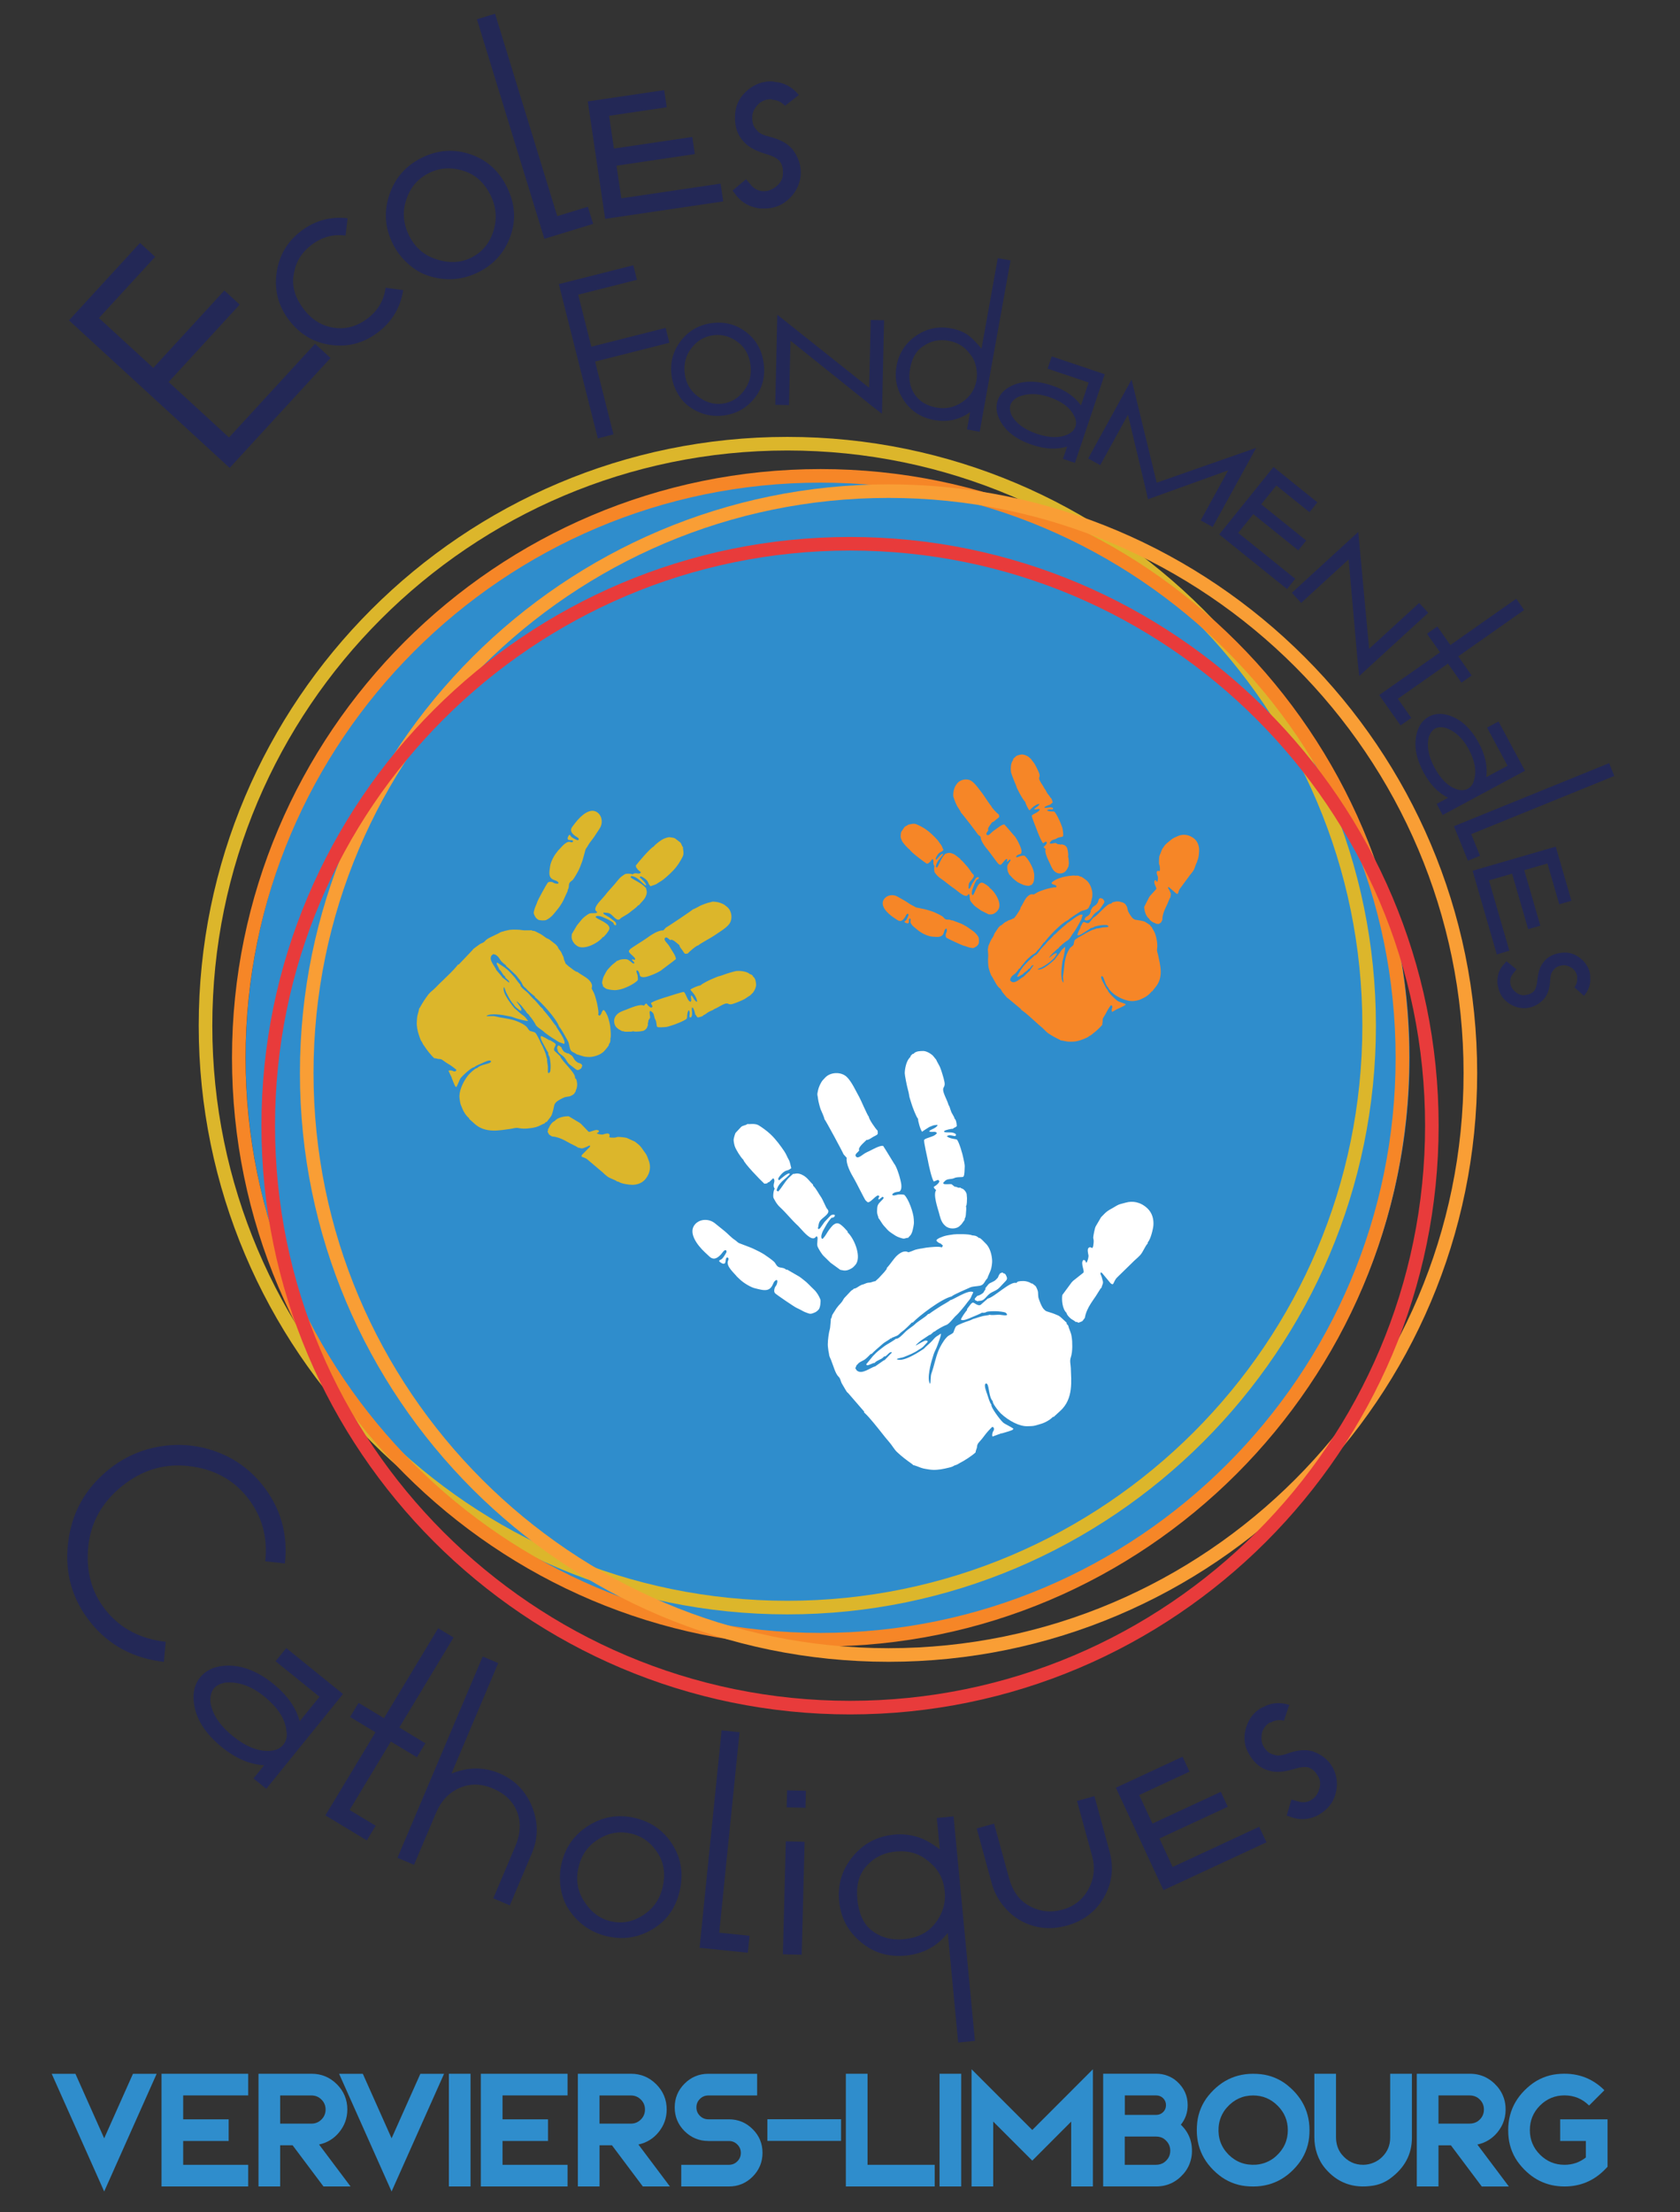 <?xml version="1.0" encoding="utf-8"?>
<!-- Generator: Adobe Illustrator 25.3.1, SVG Export Plug-In . SVG Version: 6.00 Build 0)  -->
<svg version="1.1" id="Calque_1" xmlns="http://www.w3.org/2000/svg" xmlns:xlink="http://www.w3.org/1999/xlink" x="0px" y="0px"
	 viewBox="0 0 452.15 595.28" style="enable-background:new 0 0 452.15 595.28;" xml:space="preserve">
<rect x="0" y="0" width="452.15" height="595.28" fill="#333333" stroke="none"/>
<style type="text/css">
	.st0{fill:#2F8DCC;}
	.st1{fill:#DCB62B;}
	.st2{fill:#F68627;}
	.st3{fill:#FFFFFF;}
	.st4{fill:#232856;}
	.st5{fill:#F99E35;}
	.st6{fill:#E83B3B;}
</style>
<g>
	
		<ellipse transform="matrix(0.707 -0.707 0.707 0.707 -136.009 240.906)" class="st0" cx="222.8" cy="284.63" rx="156.65" ry="156.65"/>
	<g>
		<g>
			<g transform="rotate(.042 47.442 58.271)">
				<path class="st1" d="M121.74,289.91c-0.01,0-0.03-0.01-0.04-0.01c0.04,0.18,0.92,2.29,1,2.36l0.28,0.21
					c0.45-0.69,0.82-1.98,1.18-2.44c0.59-0.77,3.14-3.07,3.65-2.91c0.32-0.41,1.65-0.88,2.14-1.12c0.42-0.2,1.86-0.91,2.21-0.64
					l0.06,0.04c0.13,0.1,0.14,0.17,0.04,0.29l-0.04,0.06c-0.41,0.54-2.86,0.63-3.62,1.6c-0.43-0.01-1.03,0.59-1.38,0.87
					c-0.23,0.18-0.88,0.82-1.1,1.11l-0.04,0.06c-1.48,1.92-2.45,4.39-2.22,6.06c0.06,0.43,0.11,1.01,0.22,1.41
					c0.15,0.54,0.34,0.86,0.53,1.37c0.28,0.77,1,1.97,1.87,2.64c-0.03,0.03-0.05,0.07-0.08,0.1c0.48,0.44,0.97,0.88,1.45,1.31
					c2.98,2.75,6.96,1.76,9.64,1.43c0.77-0.09,1.5-0.43,2.31-0.23c0.69,0.17,1.72,0.17,2.4,0.1c0.9-0.09,1.41-0.15,2.29-0.39
					c0.88-0.24,1.51-0.72,2.26-0.97c0.2-0.26,0.3-0.44,0.55-0.37l0.81-1.05c0.7-0.9,0.54-0.87,0.87-1.85
					c0.12-0.36,0.37-1.81,0.48-1.95l0.3-0.39c0.41-0.54,1.87-1.23,2.4-1.44c0.16-0.07,1.07-0.2,1.26-0.23
					c0.25-0.03,1.11-0.48,1.27-0.7c0.15-0.24,0.3-0.48,0.45-0.72c0-0.08,0-0.17,0-0.25c0.29-0.37,0.38-1.23,0.37-1.59
					c-0.01-0.31-0.12-1.3-0.37-1.49l-0.22-0.17c0.36-1.3-3.62-4.56-4-5.9c-0.51-0.48-1.02-0.96-1.53-1.44
					c-0.39-0.56,0.38-1.4,0.33-1.68c0-0.24-0.37-0.47-0.41-0.5c-0.36-0.22-0.72-0.45-1.08-0.67c-0.08,0-0.17,0-0.25,0
					c-0.34-0.26-2.11-1.26-2.23-1.1c-0.33,0.43,0.47,1.78,0.72,2.25c0.19,0.34,1.05,2.02,1.25,2.18c-0.07,0.16,0.08,0.77,0.16,0.83
					c0.2,0.15,0.3,0.85,0.34,1.15c0.06,0.35,0.08,0.71,0.12,1.08c0.04,0.33,0.05,1.9-0.15,2.16c-0.84,1.09-0.5-0.98-0.57-1.52
					c-0.04-0.33-0.32-1.75-0.18-1.97c-0.16-0.16-0.32-1.17-0.46-1.53c-0.2-0.5-0.4-1.05-0.63-1.51c-0.16-0.33-0.13-0.43-0.36-0.75
					c-0.12-0.17-0.3-0.56-0.37-0.75c-0.12-0.31-1.06-2.26-1.38-2.51l-0.11-0.09c-0.18-0.14-1.32-0.4-1.35-0.42
					c-0.46-0.35-0.62-0.92-1.11-1.3l-0.22-0.17c-0.71-0.55-2.16-1.17-2.87-1.38c-1.91-0.56-3.37-0.61-5.22-1.08
					c-0.61-0.16-1.95,0.07-2.3-0.08c1.03-0.84,4.53-0.28,5.62-0.03c0.36,0.08,0.49,0.1,0.82,0.16c0.66,0.13,0.96,0.3,1.61,0.51
					c0.24,0.08,3.8,1.09,3.05,0.51c-0.01-0.01-0.48-0.64-0.64-0.81c-0.28-0.31-0.68-0.56-1.01-0.81c-0.63-0.48-1.24-1.13-1.9-1.64
					c-0.27-0.38-3.51-4.08-2.83-5.7c0.26,0.32,0.42,1.15,0.61,1.51c0.56,1.06,1.14,2.24,1.96,3.15c0.12,0.24,0.57,0.75,0.8,0.92
					l0.88,0.68c0.15,0.11,0.17,0.09,0.32,0.16c0.35-0.48-0.16-0.98-0.37-1.37c-0.27-0.38-0.53-0.76-0.8-1.14
					c0.14-0.12,1.06,0.9,1.23,1.06c0.14,0.16,1.19,1.49,1.36,1.67c0.07,0.45,0.76,0.64,0.89,1.13c0.33,0.26,1.49,1.94,1.58,2.23
					c0.25,0.76,1.86,1.55,2.44,2.17c0.26,0.28,2.29,1.67,2.66,1.86c0.39,0.2,1.05,0.72,1.35,0.83c0.37,0.13,1.02,0.33,1.3,0.46
					c0.71-0.97-2.27-4.5-2.17-4.84c-0.35-0.27-1.12-1.47-1.46-1.9c-0.69-0.87-1.31-1.68-2-2.43c-0.02-0.08-0.05-0.16-0.07-0.24
					c-0.53-0.41-0.76-0.73-1.16-1.19c-0.18-0.2-0.98-1.16-1.1-1.25c-0.84-0.64-1.35-1.56-2.28-2.29c-0.52-0.41-1.66-1.33-1.53-1.79
					c-0.32-0.25-1.32-1.65-1.6-2.03c-0.21-0.28-1.62-1.78-1.9-1.99c-0.25-0.21-0.51-0.41-0.76-0.62c-0.66-0.44-1.32-0.88-1.98-1.32
					l-0.13,0.17c-0.2,0.26,0.69,1.36,0.61,1.61c0.74,0.57,0.87,1.37,1.43,1.81l0.22,0.17c-0.15,0.53,1.38,1.06,1.03,1.64
					c-0.6-0.48-1.21-0.96-1.81-1.43c-0.04-0.07-0.07-0.14-0.11-0.21c-0.49-0.58-0.98-1.15-1.48-1.73c-0.35-1.04-2.2-2.74-1.26-3.97
					c0.09-0.11,0.28-0.17,0.45-0.36c0.3,0.19,0.51,0.13,0.63,0.22l0.55,0.43c0.23,0.18,0.66,0.94,0.85,1.18
					c0.25,0.32,0.89,0.86,1.3,1.18l0.17,0.13l-0.09,0.11c0.67,0.51,1.46,1.27,2.04,1.83c0.42,0.41,0.57,0.5,0.9,0.93
					c0.14,0.18,0.72,0.94,0.79,0.99l0.17,0.13l-0.09,0.11l0.22,0.17c0.02,0.01,0.44,0.87,0.53,1.03c0.29,0.48,0.69,0.62,1,1.01
					c0.36,0.46,1.61,1.52,2.19,1.95c0.02,0.08,0.05,0.16,0.07,0.24c1.49,1.15,5.75,5.69,6.5,7.92c0.43,0.33,2,3.26,2.36,3.87
					c0.29,0.49,0.38,1.46,0.56,2.02c0.31,1.02,0.93,0.86,1.83,1.55c0.29,0.02,1.49,0.48,1.97,0.58c0.51,0.11,1.47,0.15,1.95,0.09
					c1.06-0.14,2.77-0.65,3.65-1.79c0.19-0.25,1.27-1.4,1.04-1.58c0.54-0.71,0.39-1.11,0.43-1.25c-0.03-0.24,0-0.07,0-0.35
					c0.26-0.52-0.04-3.42-0.19-4.01c-0.17-0.67-0.3-1.3-0.56-1.97c-0.05-0.11-0.88-2.09-1.27-1.58l-0.13,0.17
					c-0.28,0.36-0.27,0.7-0.35,0.79c-0.13,0.16-0.25,0.33-0.38,0.49c-0.14-0.08-0.29-0.16-0.43-0.24c0.29-0.44-0.22-2.69-0.34-3.29
					c-0.09-0.44-0.28-0.93-0.35-1.3c-0.04-0.2-0.35-1.14-0.44-1.29c-0.08-0.13-0.63-1.19-0.62-1.26c0.01-0.18,0.13-0.38,0.11-0.66
					c-0.01-0.21-0.08-0.44-0.16-0.63c-0.15-0.37-0.55-0.85-0.96-1.21c-0.74-0.64-1.99-1.24-2.88-1.94c-0.08,0-0.16-0.01-0.25-0.01
					c-0.24-0.15-0.47-0.3-0.71-0.45c-0.48-0.37-0.97-0.73-1.45-1.1c-0.26-0.24-0.52-0.47-0.78-0.71c0.05-0.18-0.34-0.84-0.38-1.09
					c-0.07-0.45-0.14-0.7-0.39-1.14c-0.26-0.46-0.16-0.56-0.59-1.12c-0.16-0.21-0.73-0.85-0.66-1.11c-0.4-0.31-0.32-0.42-0.63-0.66
					l-1.6-1.24c-0.34-0.27-0.71-0.27-1.23-0.69c-0.44-0.34-0.81-0.61-1.26-0.86c-0.41-0.23-0.88-0.43-1.22-0.62
					c-0.63-0.35-0.76-0.06-1.19-0.38c-0.18,0.08-1.24,0.01-1.54,0.04c-0.53,0.05-1.05-0.1-1.61-0.14c-0.88-0.06-2.37-0.12-3.17,0.11
					c-0.3,0.09-0.41,0.07-0.73,0.16c-0.22,0.06-0.6,0.2-0.77,0.22c-0.51,0.08-1.05,0.55-1.5,0.7c-0.91,0.49-2.57,1.07-3.19,1.87
					c-0.31,0.4-0.86,0.51-1.29,0.76c-0.39,0.28-0.79,0.57-1.18,0.85c-0.21,0.16-0.42,0.32-0.63,0.48c-0.1,0.13-0.2,0.25-0.3,0.38
					c-1.22,1.29-2.45,2.58-3.67,3.86l-0.11-0.09l-0.26,0.33c-0.82,1.06-2.83,3.01-3.82,3.95c-0.68,0.65-1.34,1.27-1.94,1.92
					c-0.54,0.59-1.52,1.29-1.95,1.84c-0.93,1.21-1.57,2.23-2.36,3.64l-0.21,0.28c0.08,0.14-0.34,1.48-0.4,1.74
					c-0.16,0.68-0.14,1.14-0.19,1.77c-0.08,1.12,0.17,2.34,0.52,3.42c0.1,0.29,0.47,1.45,0.62,1.66c0.28,0.38,0.29,0.4,0.45,0.79
					c0.12,0.29,0.4,0.56,0.55,0.82c0.4,0.68,1.85,2.53,2.61,3.14c0.18-0.11,0.89,0.19,1.17,0.18c0.43-0.03,0.73,0.05,1.2,0.41
					c0.97,0.75,1.72,1.06,2.56,1.71l0.77,0.6c0.15,0.12,0.13,0.14,0.23,0.27l-0.17,0.22c-0.12,0.16-0.37,0.11-0.53,0.12
					c-0.43-0.26-1.17-0.39-1.52-0.12c0.03-0.01,0.05-0.03,0.08-0.04C121.14,288.68,121.44,289.29,121.74,289.91L121.74,289.91z
					 M186.67,244.56c-0.21,0.28-6.96,4.81-7.31,4.94c-0.24,0.26-0.47,0.52-0.71,0.77c-1.33-0.09-3.25,1.18-4.5,2.11
					c-0.63,0.47-4.22,2.68-4.4,2.92l-0.3,0.39c-0.46,0.6,1.98,1.89,1.6,2.38l-0.13,0.17c-0.28-0.13-0.53-0.28-0.73-0.07
					c0.24,0.26,0.48,0.51,0.72,0.77l-0.21,0.28c-0.24-0.16-0.17-0.04-0.37-0.2c-0.88-0.68-1.16-1.07-2.12-1.01
					c-0.39,0.02-0.63,0.02-1.03,0.1c-0.37,0.08-0.77,0.37-1,0.35c-0.25,0.33-1.18,0.91-1.61,1.4c-0.6,0.69-0.93,0.88-1.4,1.77
					c-0.44,0.83-0.65,1.13-0.82,1.9c-0.06,0.25-0.16,0.69-0.14,0.91c0.02,0.28,0.31,0.7,0.24,0.91l0.61,0.47
					c0.53,0.41,1.85,0.48,2.41,0.52c0.42,0.03,0.77-0.05,1.18-0.11c1.47-0.2,4.39-1.61,5.14-2.58c0.1-0.13-0.01-1.13-0.05-1.34
					c-0.08-0.37-0.46-0.95-0.2-1.32c0.08,0.03,0.19,0.06,0.21,0.07c0.6,0.46,0.54,1.38,0.75,1.55c0.77,0.59,2.26-0.06,2.99-0.32
					c0.59-0.2,2.42-1,2.92-1.53c0.91-0.68,1.81-1.37,2.72-2.05c0.31-0.24,0.61-0.48,0.92-0.72c0.05-0.76-0.9-2.06-1.36-2.81
					c-0.29-0.47-0.5-0.89-0.93-1.37c-0.34-0.39-0.99-1.05-0.68-1.45c0.37-0.48,0.77-0.02,1.07,0.21l0.39,0.3
					c0.59-0.45,1.81,0.87,2.47,1.37c-0.07,0.26,0.44,0.92,0.64,1.16c0.37,0.44,0.47,0.84,0.86,1.13c0.11,0.09,0.58-0.06,0.74-0.05
					c0.43-0.56,2.44-2.24,2.85-2.21c0.29-0.37,3.54-2.11,4.15-2.55c1.09-0.78,3.21-1.97,4.12-3.15c1.06-1.38,0.72-3.67-0.61-4.7
					l-0.55-0.43c-0.58-0.45-1.7-0.78-2.25-0.85c-1.41-0.18-0.92-0.04-2.16,0.21c-0.34,0.07-1.71,0.57-2.04,0.73
					C188.4,243.7,186.85,244.61,186.67,244.56L186.67,244.56z M176.02,227.73c-0.74,0.25-3.97,4.01-4.77,5.09
					c0.04,0.2,0.09,0.39,0.13,0.59l0.17,0.13c0.12,0.1,0.09,0.14,0.14,0.28c0.32,0.28,0.63,0.55,0.95,0.83
					c-0.6,0.78-1.35-0.21-2.27,0.54c-0.37-0.24-1.77-0.26-2.09-0.03c-0.71,0.49-1.2,0.76-1.88,1.64c-1.22,1.59-2.45,2.69-3.66,4.31
					c-0.43,0.56-2.04,2.04-2.35,3.12c-0.1,0.36-0.06,0.67,0.22,0.89l0.28,0.21l-0.13,0.17c-0.21,0.27-1.51-0.01-2.1,0.29
					c-0.44,0.22-1.58,1.06-1.94,1.53c-0.44,0.54-0.88,1.09-1.32,1.63c-0.45,0.77-0.9,1.53-1.35,2.3c-0.04,0.56-0.15,0.92,0.05,1.49
					c0.13,0.38,0.51,1.06,0.92,1.37l0.39,0.3c1.71,1.32,5.67-0.61,7.05-2.41c0.03,0.03,0.07,0.05,0.1,0.08
					c0.26-0.3,0.53-0.59,0.79-0.89l0.13-0.17c0.73-0.95,1.03-1.48,0.14-2.36c-0.14-0.13-0.81-0.57-1.03-0.71
					c-0.62-0.38-1.39-0.64-2.04-1.14c-0.09-0.07-0.14-0.16-0.08-0.24c0.3-0.39,1.4-0.09,1.8,0.09c1.19,0.53,1.96,0.79,2.99,1.58
					c-0.03,0.12,0.12,0.44,0.22,0.52c0.68,0.52,0.57-0.53,0.19-0.82c-0.5-0.39-0.99-0.77-1.49-1.16c-0.47-0.27-0.94-0.54-1.4-0.81
					c-0.14-0.08-0.12-0.16-0.29-0.31l0.17-0.22c0.37,0.16,1.2-0.04,1.85,0.46c0.96,0.74,1.83,2.2,2.68,1.1
					c0.1-0.14,1.94-1.13,2.34-1.49c0.67-0.59,1.8-1.27,2.33-1.97c0.08-0.02,0.16-0.05,0.24-0.07c0.63-0.82,1.34-1.31,1.79-2.27
					c0.68-1.44,0.05-1.98,0.14-2.3c-0.2-0.19-0.41-0.38-0.61-0.58c-0.96-0.93-2.64-1.59-3.58-2.32c0.06-0.13,0.13-0.25,0.19-0.38
					c0.82,0.14,1.18,0.29,2.07,0.98c0.32,0.25,1.74,1.74,1.89,1.55c0.29-0.37-1.28-1.81-1.68-2.17l0.13-0.17
					c0.21-0.27,1.16,0.45,1.37,0.62c0.35,0.27,0.66,0.65,0.77,0.95c0.21,0.55,0.21,0.5,0.63,1.01c0.49-0.22,1.32-0.38,1.8-0.74
					c0.52-0.39,1.11-0.63,1.74-1.15c1.08-0.9,2.41-2.06,3.4-3.34l0.17-0.22c0.57-0.74,1.24-1.91,1.59-2.64
					c0.4-0.83-0.07-2.2,0.04-2.44c-0.35-0.29-0.39-1.01-0.82-1.34l-1.33-1.02c-0.2-0.15-1.29-0.32-1.53-0.32
					c-0.35,0-1.14,0.25-1.49,0.41C178.13,225.87,176.57,227.01,176.02,227.73L176.02,227.73z M202.13,262.11l-0.28-0.21
					c-0.9-0.7-2.64-0.81-3.48-0.74c-0.44,0.04-2.75,0.74-3.26,0.95c-0.32,0.13-1.32,0.47-1.62,0.52c-0.2,0.03-1.32,0.54-1.61,0.65
					c-0.53,0.2-2.84,1.31-3.2,1.78c-0.41-0.03-2.37,0.75-2.74,1.15c0.13,0.11,1.08,1.29,1.2,1.49c0.01,0.01,0.39,0.74,0.41,0.79
					c0.14,0.31,0.14,0.69,0.24,0.82l-0.13,0.17c-0.89-0.57-0.84-1.27-1.47-1.75c-0.26,0.58,0.2,1.23-0.09,1.6l-0.13,0.17l-0.28-0.21
					c-0.63-0.49-0.95-2.05-1.46-2.45c-0.21-0.16-3.92,1.11-4.46,1.26c-0.72,0.19-3.99,1.24-4.44,1.74c0.15,0.3,0.3,0.59,0.45,0.89
					l-0.26,0.33c-0.23-0.1-0.27-0.03-0.47-0.19l-0.17-0.13c-0.87-0.67-0.56-1.29-1.42-0.21c-0.96-0.62-3.87,0.72-4.79,1.07
					c-0.74,0.28-2,0.65-2.64,1.49l-0.17,0.22c-0.68,0.88-0.51,2.51,0.36,3.19c0.13,0.11,0.25,0.21,0.38,0.32
					c0.35,0.2,0.69,0.4,1.04,0.59c0.23-0.13,0.37,0.09,0.71,0.11c0.28,0.02,0.45,0.03,0.75,0.01c0.29-0.01,1.3,0.02,1.47-0.15
					c0.35,0.23,1.41,0.08,1.8,0.07c0.04,0,0.75-0.13,0.88-0.15c0.22-0.04,0.65-0.34,0.82-0.57l0.17-0.22
					c0.19-0.25,0.08-0.43,0.35-0.79c-0.26-0.34,0.17-0.83,0.05-1.19c0.16-0.26,0.33-0.51,0.49-0.77c0.02-0.38-0.26-1.5-0.08-1.73
					c0.1-0.13,0.17-0.14,0.29-0.04l0.33,0.26c0.63,0.48,0.47,1.39,0.82,1.93c0.44,0.7,0.31,1.84,0.54,2.02
					c0.33,0.25,1.67,0.09,2.05,0.08c0.7-0.01,1.32-0.31,2.03-0.5c0.63-0.17,3.48-1.27,3.89-1.81c0.11-0.14-0.01-1.56,0.5-2.25
					c0.61,0.56,0.02,1.69,0.3,1.9c0.11,0.08,0.3,0.07,0.35,0c0.59-0.76,0-2.01,0.26-2.62c0.1,0.01,0.1-0.01,0.21,0.07
					c0.22,0.17,0.69,1.61,0.63,1.81l0.17,0.13c0.12,0.09,0.1,0.34,0.54,0.68c0.11-0.07,0.51-0.08,0.77-0.19
					c0.35-0.13,0.52-0.12,0.79-0.46c0.56-0.19,1.07-0.74,1.52-0.93c0.21-0.08,0.6-0.3,0.75-0.34c0.34-0.1,0.47-0.32,0.79-0.44
					c0.81-0.3,2.29-1.39,3.1-1.43c0.56-0.03,0.64,0.43,1.66,0.14c0.47-0.13,1.1-0.39,1.57-0.58c0.55-0.23,1.02-0.42,1.55-0.7
					c0.4-0.21,1.27-0.88,1.55-0.99c0.27-0.26,0.54-0.52,0.8-0.79l0.04-0.06c0.51-0.66,0.85-1.61,0.79-2.19
					c-0.06-0.57-0.14-1.54-0.73-1.99l-0.17-0.13l0.09-0.11l-0.61-0.47L202.13,262.11L202.13,262.11z M168.99,306.16
					c-0.25-0.18-2.3-0.36-2.58-0.32c-0.1,0.01-0.36,0.13-0.63,0.17c-0.24,0.03-0.41,0.03-0.64,0.03c-1.87-0.01-0.35-0.46-1.08-1.02
					c-0.34-0.26-1.19,0.04-1.57,0.16c-0.3,0.09-1.35-0.05-1.68-0.29c0.3-0.37,0.24-0.09,0.41-0.3l0.09-0.11
					c0.08-0.11,0.07-0.3,0-0.35c-0.76-0.59-2.45,0.67-2.76,0.28l-2.1-2.18c-0.02,0.02-0.04,0.03-0.05,0.05
					c-0.02-0.05-0.05-0.1-0.07-0.14c-1.02-0.61-2.05-1.22-3.07-1.84c-0.98-0.07-3.02,0.26-3.81,1.29c-0.42,0.14-0.71,0.46-1.07,0.94
					c-0.33,0.43-0.37,0.82-0.73,1.29c0.16,0.47-0.23,0.39-0.03,0.75c0.09,0.17,0.29,0.62,0.41,0.71c0.24,0.15,0.48,0.29,0.72,0.44
					c1.07,0.07,2.16,0.43,3.32,1.02c0.55,0.28,1.23,0.67,1.71,0.93c0.35,0.19,1.59,0.76,1.7,0.85c0.11,0.09,0.27,0.3,0.4,0.21
					c1.2,0.36,1,0.19,2.1-0.17c0.43-0.14,0.71-0.52,1.06-0.3c-0.07,0.15-0.04,0.17-0.16,0.32c-0.02,0.02-0.03,0.03-0.05,0.05
					c-0.64,0.65-1.29,1.3-1.93,1.95c-0.16,0.15-0.11,0.23-0.23,0.42c0.04,0.06,0.07,0.13,0.11,0.19c0.44,0.2,1.03,0.3,1.53,0.75
					c1.16,0.98,2.32,1.95,3.47,2.93c0.67,0.52,1.08,1.01,1.85,1.6c0.73,0.56,2.04,0.87,2.72,1.4c0.08,0,0.17,0,0.25,0
					c0.75,0.58,3.09,0.88,3.84,0.86c1.16-0.03,2.58-0.4,3.56-1.67c1.29-1.68,1.35-3.44,0.78-4.88c-0.36-0.9-0.39-1.34-1.1-2.25
					c-0.54-0.69-0.91-1.49-1.83-2.2c-0.26-0.2-0.51-0.41-0.77-0.61C170.37,306.8,169.68,306.48,168.99,306.16L168.99,306.16z
					 M154.98,221.3l-0.81,1.05c-0.82,1.06-0.14,1.83,0.72,2.49c0.37,0.28,1.27,0.64,0.94,1.07c-0.37,0.12-0.21,0.14-0.76-0.11
					c-0.45-0.2-0.8-0.39-1.18-0.69c-0.13-0.1-0.37-0.78-0.61-0.47c-0.26,0.34-0.6,0.95-0.24,1.23c0.22,0.17,0.98,0.05,1.17,0.2
					c0.2,0.15,0.18,0.22,0.05,0.39c-0.18,0.24-0.48,0.05-0.75,0c-1.18-0.2-2.38,1.59-3.18,2.34l-0.55,0.72
					c-0.76,0.98-1.51,2.63-1.6,3.54c-0.1,0.99-0.56,2.54,0.45,3.32c0.55,0.42,1.2,0.48,1.43,0.66c1.15,0.88-0.51,0.75-0.94,0.42
					c-0.35-0.27-1.28-0.39-1.59,0.01c-0.36,0.46-2.65,4.66-2.75,5.03c-0.05,0.21-0.37,1-0.47,1.21c-0.24,0.51-0.29,0.77-0.42,1.25
					c-0.11,0.41-0.17,0.71,0.04,1.14c0.2,0.4,0.33,0.75,0.77,1.09l0.22,0.17c0.37,0.28,1.87,0.3,2.21,0.13
					c0.65-0.32,1.45-0.88,2.03-1.62c0.67-0.86,1.33-1.54,1.84-2.38c0.28-0.46,0.49-0.73,0.71-1.19c0.46-0.95,0.78-1.78,1.26-2.75
					l-0.11-0.09c0.44-0.57,0.34-1.09,0.41-1.55c0.11-0.73,0.76-0.89,1.11-1.34c0.37-0.48,1.13-1.78,1.4-2.32
					c0.41-0.83,0.63-1.46,0.93-2.26c0.28-0.73,0.44-1.48,0.66-2.22c0.12-0.4,0.21-0.75,0.29-1.08c0.12-0.49,0.42-0.68,0.67-1.18
					c0.41-0.79,1.22-1.67,1.67-2.36c0.56-0.86,1.08-1.62,1.54-2.34c0.85-1.31,0.72-3.23-0.6-4.25
					C159.03,217.1,156.5,219.32,154.98,221.3z M150.29,281.36l-0.04,0.06c-0.17,0.21,0.09,0.09-0.19,0.47
					c0.21,0.28,0.04,0.65,0.43,1.19c0.29,0.41,0.83,0.7,1.26,1.08c0.86,0.77,0.91,1.58,1.84,2.3l1.55,1.19
					c0.27,0.21,0.47,0.24,0.72,0.18c0.09-0.02,0.62-0.32,0.65-0.36l0.17-0.22c0.15-0.19-0.05-0.17,0.1-0.36l0.13-0.17
					c-0.18-0.22-0.13-0.36-0.26-0.46c-0.4-0.3-0.91-0.35-1-0.42l-0.44-0.34c-0.62-0.48-0.75-1.27-1.24-1.59l-0.83-0.55l-0.35,0.01
					c-0.38-0.29-0.51-0.22-0.75-0.4c-0.25-0.19-0.81-0.99-0.75-1.2l-0.61-0.47C150.55,281.21,150.39,281.23,150.29,281.36
					L150.29,281.36L150.29,281.36z M151.98,274.03l-0.12,0.16l0.45,0.44l0.22,0.17c0.94,0.72,1.78,0.07,2.3,0.46l-0.44,0.45
					l-0.19,0.21l-0.61,0.94c-0.03,0.49-0.56,2.03-0.14,2.36l0.17,0.13c0.13,0.1,0.2,0.09,0.29-0.04l0.13-0.17
					c0.78-1.01,0.03-2.98,1.37-3.61c0.71-0.93,1.59-0.96,2.13-1.62c-0.09,0-1.11,0.35-1.34,0.4c-0.47,0.1-0.9,0.13-1.37,0.16
					C154.14,274.5,152.7,274.56,151.98,274.03L151.98,274.03L151.98,274.03z M147.37,266.51l-0.81,1.4l-0.16,0.76
					c0.16,0.15,0.15,0.21,0.34,0.35c0.23,0.17,0.61-0.11,0.8-0.35l0.55-0.72c0.17-0.22,0.16-0.77,0.53-1.26
					c0.35-0.46,0.72-0.86,0.93-1.31C149.06,265.06,147.73,265.86,147.37,266.51z M142.78,259.55l-0.7,0.88l-0.48,0.77
					c0.14,0.41-0.1,0.26,0.16,0.83c0.39,0.18,0.56,0.19,0.87-0.21l0.3-0.39c0.2-0.26,0.42-0.93,0.61-1.22c0.19-0.3,0.67-0.55,1-0.97
					c0.39,0.11,0.48-0.57-0.59-0.35C143.71,258.91,142.98,259.29,142.78,259.55z"/>
			</g>
		</g>
	</g>
	<g>
		<g transform="rotate(.042 47.442 58.271)">
			<path class="st2" d="M301.02,271.23c0,0.01-0.01,0.02-0.01,0.04c0.15-0.04,1.9-0.91,1.95-0.99l0.17-0.25
				c-0.61-0.34-1.73-0.59-2.15-0.86c-0.69-0.46-2.8-2.51-2.69-2.95c-0.37-0.25-0.85-1.36-1.08-1.76c-0.2-0.35-0.88-1.53-0.67-1.84
				l0.03-0.05c0.08-0.11,0.13-0.13,0.25-0.05l0.05,0.03c0.48,0.32,0.7,2.4,1.57,3c0.02,0.36,0.56,0.85,0.82,1.13
				c0.17,0.19,0.75,0.7,1.01,0.87l0.05,0.03c1.72,1.15,3.88,1.84,5.29,1.55c0.36-0.07,0.85-0.15,1.19-0.27
				c0.45-0.16,0.71-0.34,1.14-0.53c0.64-0.28,1.62-0.97,2.15-1.75c0.03,0.02,0.06,0.04,0.09,0.06c0.35-0.44,0.69-0.87,1.04-1.31
				c2.18-2.7,1.11-6.03,0.67-8.29c-0.12-0.65-0.45-1.25-0.33-1.95c0.11-0.6,0.04-1.48-0.05-2.05c-0.13-0.76-0.21-1.19-0.46-1.93
				c-0.25-0.74-0.7-1.24-0.96-1.87c-0.23-0.16-0.39-0.23-0.35-0.45l-0.94-0.63c-0.81-0.54-0.77-0.41-1.63-0.63
				c-0.31-0.08-1.57-0.22-1.69-0.3l-0.35-0.23c-0.48-0.32-1.15-1.52-1.37-1.96c-0.07-0.14-0.23-0.9-0.26-1.06
				c-0.04-0.21-0.47-0.92-0.67-1.04c-0.21-0.12-0.42-0.23-0.64-0.35c-0.07,0-0.14,0.01-0.21,0.01c-0.33-0.22-1.07-0.25-1.38-0.22
				c-0.26,0.03-1.1,0.18-1.25,0.4l-0.13,0.2c-1.13-0.24-3.68,3.35-4.8,3.74c-0.38,0.46-0.76,0.92-1.14,1.39
				c-0.45,0.36-1.22-0.24-1.45-0.18c-0.2,0.01-0.38,0.35-0.4,0.38c-0.17,0.32-0.34,0.64-0.51,0.96c0,0.07,0.01,0.14,0.01,0.21
				c-0.2,0.3-0.96,1.87-0.81,1.96c0.39,0.26,1.49-0.5,1.87-0.74c0.28-0.18,1.66-1.01,1.78-1.19c0.14,0.05,0.65-0.12,0.69-0.18
				c0.12-0.18,0.71-0.3,0.96-0.36c0.3-0.07,0.6-0.11,0.91-0.17c0.28-0.05,1.61-0.15,1.85,0c0.98,0.66-0.81,0.48-1.26,0.57
				c-0.28,0.06-1.47,0.37-1.67,0.27c-0.12,0.15-0.98,0.33-1.28,0.48c-0.41,0.2-0.87,0.4-1.25,0.62c-0.27,0.16-0.36,0.13-0.62,0.35
				c-0.14,0.11-0.46,0.29-0.62,0.36c-0.26,0.12-1.87,1.03-2.06,1.32l-0.07,0.1c-0.11,0.16-0.27,1.15-0.28,1.17
				c-0.28,0.41-0.75,0.58-1.04,1.02l-0.13,0.2c-0.43,0.63-0.88,1.9-1.01,2.52c-0.37,1.66-0.33,2.9-0.63,4.5
				c-0.1,0.53,0.17,1.66,0.06,1.96c-0.78-0.83-0.49-3.84-0.35-4.78c0.05-0.32,0.06-0.43,0.09-0.71c0.07-0.57,0.21-0.84,0.34-1.4
				c0.05-0.21,0.71-3.3,0.26-2.63c0,0.01-0.52,0.45-0.66,0.59c-0.24,0.26-0.44,0.61-0.64,0.91c-0.37,0.56-0.9,1.12-1.29,1.72
				c-0.31,0.25-3.28,3.22-4.7,2.73c0.26-0.24,0.96-0.42,1.26-0.6c0.87-0.53,1.85-1.1,2.58-1.85c0.19-0.12,0.6-0.53,0.74-0.73
				l0.53-0.79c0.09-0.13,0.07-0.15,0.12-0.28c-0.43-0.27-0.82,0.2-1.15,0.39c-0.31,0.25-0.62,0.5-0.93,0.74
				c-0.11-0.11,0.7-0.96,0.83-1.11c0.13-0.13,1.2-1.1,1.35-1.25c0.38-0.08,0.51-0.68,0.91-0.82c0.2-0.3,1.57-1.38,1.81-1.47
				c0.63-0.26,1.22-1.67,1.71-2.2c0.22-0.24,1.29-2.05,1.43-2.37c0.15-0.34,0.55-0.94,0.63-1.2c0.09-0.32,0.22-0.88,0.32-1.14
				c-0.87-0.55-3.71,2.19-4,2.12c-0.21,0.31-1.19,1.04-1.54,1.35c-0.7,0.64-1.36,1.21-1.96,1.84c-0.07,0.02-0.13,0.05-0.2,0.07
				c-0.32,0.47-0.58,0.69-0.95,1.06c-0.16,0.16-0.93,0.9-1,1c-0.5,0.75-1.25,1.24-1.82,2.08c-0.32,0.46-1.04,1.49-1.44,1.4
				c-0.19,0.29-1.33,1.21-1.64,1.48c-0.23,0.19-1.42,1.48-1.59,1.73c-0.16,0.23-0.32,0.45-0.48,0.68c-0.34,0.59-0.67,1.17-1.01,1.76
				l0.15,0.1c0.23,0.16,1.12-0.66,1.34-0.61c0.44-0.66,1.12-0.82,1.46-1.32l0.13-0.2c0.46,0.1,0.83-1.24,1.34-0.97
				c-0.37,0.54-0.75,1.08-1.12,1.63c-0.06,0.03-0.12,0.07-0.17,0.1c-0.46,0.45-0.92,0.9-1.39,1.36c-0.86,0.36-2.21,2.03-3.31,1.3
				c-0.1-0.07-0.16-0.23-0.33-0.36c0.15-0.26,0.08-0.45,0.15-0.54l0.33-0.5c0.14-0.21,0.76-0.61,0.96-0.79
				c0.26-0.23,0.68-0.81,0.93-1.17l0.1-0.15l0.1,0.07c0.4-0.6,1-1.31,1.44-1.84c0.32-0.38,0.4-0.51,0.74-0.82
				c0.14-0.13,0.76-0.66,0.8-0.73l0.1-0.15l0.1,0.07l0.13-0.2c0.01-0.02,0.72-0.42,0.84-0.51c0.39-0.27,0.49-0.63,0.81-0.91
				c0.37-0.33,1.21-1.46,1.54-1.97c0.07-0.02,0.13-0.05,0.2-0.07c0.9-1.34,4.53-5.22,6.38-5.99c0.26-0.39,2.66-1.89,3.17-2.23
				c0.4-0.27,1.22-0.41,1.69-0.59c0.85-0.33,0.68-0.84,1.22-1.64c0-0.25,0.32-1.3,0.38-1.71c0.06-0.44,0.05-1.26-0.04-1.67
				c-0.18-0.89-0.71-2.32-1.73-3.01c-0.22-0.15-1.26-1.01-1.4-0.8c-0.63-0.42-0.97-0.27-1.09-0.3c-0.2,0.04-0.06,0-0.3,0.02
				c-0.46-0.19-2.91,0.23-3.4,0.39c-0.56,0.18-1.09,0.33-1.64,0.59c-0.1,0.04-1.73,0.87-1.27,1.17l0.15,0.1
				c0.32,0.21,0.61,0.19,0.69,0.25c0.15,0.1,0.29,0.2,0.44,0.3c-0.06,0.13-0.12,0.25-0.18,0.38c-0.39-0.22-2.28,0.34-2.78,0.47
				c-0.37,0.1-0.78,0.29-1.09,0.37c-0.17,0.04-0.95,0.36-1.07,0.44c-0.11,0.07-0.98,0.6-1.04,0.6c-0.16,0-0.33-0.09-0.57-0.06
				c-0.18,0.02-0.37,0.1-0.52,0.17c-0.31,0.15-0.69,0.51-0.98,0.89c-0.5,0.66-0.94,1.77-1.49,2.56c0,0.07,0,0.14,0.01,0.21
				c-0.11,0.21-0.23,0.42-0.34,0.63c-0.28,0.43-0.57,0.86-0.85,1.3c-0.19,0.23-0.37,0.47-0.56,0.7c-0.16-0.03-0.7,0.34-0.91,0.39
				c-0.38,0.08-0.59,0.16-0.95,0.4c-0.38,0.25-0.46,0.17-0.92,0.57c-0.17,0.15-0.69,0.67-0.91,0.62c-0.24,0.36-0.34,0.3-0.53,0.58
				l-0.96,1.44c-0.21,0.31-0.19,0.62-0.51,1.09c-0.27,0.4-0.48,0.72-0.66,1.12c-0.17,0.37-0.31,0.78-0.46,1.08
				c-0.26,0.55-0.01,0.65-0.26,1.04c0.08,0.15,0.08,1.05,0.12,1.31c0.07,0.45-0.03,0.9-0.03,1.38c0,0.75,0.03,2.02,0.27,2.69
				c0.09,0.25,0.09,0.34,0.18,0.61c0.06,0.19,0.2,0.5,0.23,0.64c0.1,0.43,0.53,0.86,0.68,1.24c0.47,0.75,1.05,2.13,1.78,2.61
				c0.36,0.24,0.48,0.71,0.72,1.06c0.26,0.32,0.53,0.64,0.79,0.96c0.15,0.17,0.3,0.34,0.44,0.51c0.11,0.08,0.23,0.16,0.34,0.24
				c1.17,0.97,2.33,1.94,3.5,2.91l-0.07,0.1l0.3,0.2c0.95,0.64,2.72,2.24,3.58,3.03c0.59,0.54,1.16,1.07,1.75,1.54
				c0.53,0.43,1.18,1.22,1.68,1.56c1.08,0.73,1.99,1.21,3.23,1.81l0.25,0.17c0.11-0.08,1.28,0.21,1.51,0.24
				c0.59,0.09,0.98,0.06,1.52,0.06c0.95,0.01,1.98-0.28,2.88-0.64c0.24-0.1,1.21-0.48,1.38-0.62c0.31-0.26,0.32-0.27,0.65-0.42
				c0.24-0.12,0.45-0.37,0.67-0.52c0.56-0.38,2.05-1.72,2.53-2.4c-0.1-0.15,0.11-0.77,0.08-1c-0.05-0.36,0-0.63,0.28-1.04
				c0.59-0.87,0.81-1.53,1.31-2.28l0.46-0.69c0.09-0.13,0.12-0.12,0.22-0.21l0.2,0.13c0.14,0.09,0.11,0.31,0.13,0.44
				c-0.2,0.38-0.27,1.01-0.02,1.3c-0.01-0.02-0.02-0.04-0.04-0.06C300.01,271.81,300.52,271.52,301.02,271.23L301.02,271.23z
				 M258.72,218.47c0.25,0.17,4.49,5.66,4.62,5.95c0.23,0.19,0.47,0.37,0.7,0.56c0,1.14,1.19,2.7,2.06,3.72
				c0.43,0.51,2.53,3.44,2.73,3.58l0.35,0.23c0.53,0.36,1.5-1.79,1.94-1.5l0.15,0.1c-0.09,0.24-0.21,0.47-0.02,0.63
				c0.21-0.22,0.41-0.44,0.62-0.66l0.25,0.17c-0.12,0.21-0.02,0.14-0.15,0.33c-0.53,0.79-0.84,1.05-0.74,1.86
				c0.04,0.33,0.05,0.53,0.14,0.87c0.09,0.31,0.36,0.64,0.36,0.83c0.29,0.2,0.84,0.96,1.29,1.29c0.63,0.47,0.8,0.74,1.59,1.09
				c0.73,0.33,1,0.49,1.66,0.6c0.22,0.04,0.59,0.09,0.79,0.07c0.24-0.03,0.58-0.31,0.76-0.26l0.36-0.54c0.32-0.48,0.3-1.6,0.3-2.08
				c0-0.36-0.09-0.65-0.16-1c-0.25-1.24-1.62-3.65-2.49-4.23c-0.12-0.08-0.96,0.07-1.14,0.12c-0.31,0.09-0.79,0.45-1.11,0.24
				c0.02-0.07,0.04-0.17,0.05-0.18c0.36-0.54,1.15-0.54,1.27-0.72c0.46-0.69-0.18-1.92-0.44-2.53c-0.21-0.49-0.98-2.01-1.47-2.4
				c-0.63-0.73-1.27-1.47-1.9-2.2c-0.22-0.25-0.44-0.5-0.67-0.74c-0.65,0-1.7,0.89-2.32,1.32c-0.38,0.27-0.73,0.48-1.12,0.87
				c-0.31,0.31-0.84,0.91-1.2,0.66c-0.43-0.29-0.06-0.66,0.12-0.93l0.23-0.35c-0.42-0.47,0.64-1.59,1.03-2.18
				c0.23,0.05,0.76-0.42,0.95-0.61c0.35-0.34,0.69-0.45,0.92-0.79c0.07-0.1-0.08-0.49-0.08-0.63c-0.5-0.34-2.04-1.95-2.04-2.3
				c-0.33-0.22-2-2.89-2.4-3.39c-0.72-0.88-1.86-2.62-2.92-3.33c-1.23-0.83-3.17-0.41-3.97,0.78l-0.33,0.49
				c-0.35,0.52-0.57,1.49-0.6,1.97c-0.08,1.21,0.02,0.79,0.3,1.83c0.08,0.28,0.58,1.42,0.74,1.7
				C257.89,217.04,258.76,218.31,258.72,218.47L258.72,218.47z M244.98,228.49c0.25,0.61,3.64,3.16,4.6,3.78
				c0.16-0.05,0.33-0.1,0.49-0.15l0.1-0.15c0.07-0.11,0.11-0.08,0.23-0.13c0.22-0.29,0.43-0.57,0.65-0.86
				c0.7,0.47-0.1,1.16,0.59,1.9c-0.18,0.33-0.12,1.52,0.09,1.79c0.46,0.57,0.72,0.98,1.5,1.51c1.42,0.95,2.43,1.94,3.88,2.88
				c0.5,0.34,1.86,1.63,2.79,1.82c0.31,0.07,0.57,0.01,0.74-0.24l0.17-0.25l0.15,0.1c0.24,0.16,0.07,1.29,0.36,1.77
				c0.21,0.36,0.99,1.29,1.41,1.57c0.49,0.34,0.98,0.69,1.46,1.03c0.68,0.34,1.36,0.68,2.03,1.02c0.48,0,0.79,0.07,1.26-0.12
				c0.31-0.13,0.87-0.5,1.12-0.86l0.23-0.35c1.03-1.53-0.84-4.79-2.45-5.87c0.02-0.03,0.04-0.06,0.06-0.09
				c-0.27-0.21-0.53-0.41-0.8-0.62l-0.15-0.1c-0.85-0.57-1.32-0.8-2.02,0.02c-0.1,0.12-0.44,0.73-0.54,0.92
				c-0.29,0.55-0.46,1.22-0.85,1.8c-0.05,0.08-0.13,0.13-0.2,0.08c-0.35-0.23-0.16-1.19-0.03-1.54c0.39-1.05,0.56-1.71,1.18-2.64
				c0.11,0.02,0.37-0.13,0.43-0.21c0.41-0.61-0.48-0.46-0.71-0.12c-0.3,0.44-0.6,0.89-0.9,1.33c-0.2,0.41-0.41,0.83-0.61,1.24
				c-0.06,0.13-0.13,0.11-0.25,0.26l-0.2-0.13c0.11-0.33-0.1-1.02,0.28-1.6c0.57-0.86,1.77-1.68,0.78-2.35
				c-0.12-0.08-1.07-1.59-1.4-1.91c-0.54-0.54-1.18-1.47-1.81-1.87c-0.02-0.07-0.05-0.13-0.07-0.2c-0.73-0.49-1.19-1.07-2.04-1.4
				c-1.27-0.5-1.69,0.07-1.97,0.01c-0.15,0.18-0.3,0.37-0.46,0.55c-0.74,0.87-1.21,2.34-1.77,3.18c-0.11-0.05-0.22-0.09-0.33-0.14
				c0.07-0.71,0.18-1.02,0.71-1.82c0.19-0.29,1.39-1.58,1.21-1.7c-0.33-0.22-1.47,1.19-1.76,1.55l-0.15-0.1
				c-0.24-0.16,0.32-1.01,0.45-1.21c0.21-0.31,0.52-0.6,0.76-0.71c0.46-0.21,0.41-0.2,0.83-0.59c-0.22-0.4-0.4-1.1-0.73-1.49
				c-0.36-0.42-0.6-0.91-1.08-1.42c-0.83-0.87-1.89-1.94-3.04-2.71l-0.2-0.13c-0.66-0.44-1.69-0.95-2.34-1.21
				c-0.73-0.29-1.87,0.18-2.08,0.11c-0.22,0.32-0.84,0.39-1.09,0.77l-0.8,1.19c-0.12,0.18-0.2,1.12-0.18,1.33
				c0.02,0.3,0.28,0.95,0.43,1.25C243.28,226.8,244.34,228.06,244.98,228.49L244.98,228.49z M272.8,204.31l-0.17,0.25
				c-0.54,0.81-0.54,2.29-0.43,3.01c0.06,0.37,0.79,2.3,0.99,2.72c0.13,0.27,0.48,1.09,0.53,1.36c0.03,0.17,0.53,1.1,0.64,1.33
				c0.2,0.44,1.28,2.35,1.7,2.63c0,0.35,0.77,1.98,1.13,2.27c0.08-0.12,1.04-0.99,1.2-1.11c0.01-0.01,0.61-0.37,0.65-0.39
				c0.26-0.14,0.58-0.16,0.68-0.25l0.15,0.1c-0.44,0.79-1.03,0.79-1.41,1.35c0.5,0.19,1.03-0.24,1.37-0.01l0.15,0.1l-0.17,0.25
				c-0.38,0.56-1.7,0.93-2,1.38c-0.13,0.19,1.17,3.28,1.32,3.73c0.21,0.6,1.28,3.33,1.73,3.69c0.24-0.15,0.49-0.29,0.73-0.44
				l0.3,0.2c-0.08,0.2-0.01,0.23-0.13,0.41l-0.1,0.15c-0.52,0.78-1.07,0.55-0.1,1.22c-0.47,0.85,0.83,3.26,1.18,4.02
				c0.28,0.62,0.67,1.67,1.42,2.17l0.2,0.13c0.79,0.53,2.17,0.29,2.69-0.49c0.08-0.11,0.17-0.23,0.25-0.34
				c0.15-0.31,0.3-0.61,0.45-0.92c-0.13-0.19,0.05-0.32,0.05-0.61c0-0.24,0-0.39-0.03-0.64c-0.03-0.24-0.06-1.11-0.21-1.25
				c0.17-0.31-0.01-1.21-0.04-1.54c0-0.03-0.15-0.63-0.18-0.74c-0.05-0.18-0.33-0.53-0.53-0.67l-0.2-0.13
				c-0.22-0.15-0.37-0.04-0.69-0.25c-0.28,0.24-0.71-0.1-1.02,0.02c-0.23-0.12-0.45-0.25-0.68-0.37c-0.32,0-1.26,0.3-1.47,0.16
				c-0.11-0.08-0.13-0.13-0.05-0.25l0.2-0.3c0.38-0.56,1.15-0.48,1.6-0.81c0.57-0.41,1.55-0.37,1.69-0.57
				c0.2-0.29-0.02-1.42-0.04-1.75c-0.05-0.6-0.34-1.11-0.54-1.7c-0.18-0.53-1.28-2.89-1.76-3.22c-0.12-0.08-1.33,0.09-1.95-0.3
				c0.44-0.56,1.44-0.11,1.6-0.36c0.06-0.1,0.04-0.26-0.02-0.3c-0.68-0.46-1.71,0.11-2.25-0.07c0.01-0.08-0.01-0.09,0.05-0.18
				c0.13-0.19,1.33-0.68,1.51-0.64l0.1-0.15c0.07-0.11,0.29-0.11,0.55-0.49c-0.06-0.09-0.1-0.43-0.2-0.65
				c-0.13-0.29-0.13-0.44-0.44-0.64c-0.19-0.47-0.69-0.87-0.88-1.24c-0.08-0.17-0.29-0.49-0.33-0.62c-0.1-0.28-0.3-0.39-0.42-0.65
				c-0.3-0.67-1.31-1.88-1.39-2.56c-0.05-0.48,0.33-0.57,0.02-1.42c-0.14-0.39-0.39-0.92-0.58-1.3c-0.23-0.46-0.41-0.84-0.68-1.28
				c-0.2-0.33-0.82-1.03-0.93-1.27c-0.24-0.21-0.48-0.43-0.72-0.64l-0.05-0.03c-0.59-0.39-1.42-0.64-1.91-0.55
				c-0.48,0.09-1.3,0.21-1.66,0.74l-0.1,0.15l-0.1-0.07l-0.36,0.54L272.8,204.31L272.8,204.31z M312.2,230.06
				c-0.14,0.22-0.18,1.98-0.13,2.22c0.02,0.08,0.13,0.3,0.18,0.52c0.04,0.2,0.05,0.35,0.06,0.55c0.09,1.59-0.37,0.33-0.81,0.98
				c-0.2,0.3,0.11,1.01,0.23,1.33c0.1,0.25,0.04,1.15-0.15,1.45c-0.33-0.23-0.09-0.2-0.28-0.33l-0.1-0.07
				c-0.1-0.06-0.26-0.04-0.3,0.02c-0.46,0.68,0.71,2.05,0.39,2.34l-1.74,1.92c0.02,0.01,0.03,0.03,0.05,0.04
				c-0.04,0.02-0.08,0.05-0.12,0.07c-0.46,0.91-0.93,1.81-1.39,2.72c0,0.84,0.39,2.56,1.31,3.18c0.14,0.35,0.43,0.58,0.86,0.86
				c0.39,0.26,0.72,0.27,1.14,0.55c0.39-0.16,0.34,0.18,0.64-0.01c0.14-0.09,0.51-0.29,0.58-0.39c0.11-0.21,0.22-0.42,0.34-0.63
				c0-0.92,0.24-1.86,0.68-2.88c0.21-0.49,0.5-1.08,0.7-1.51c0.14-0.31,0.56-1.39,0.63-1.5c0.07-0.1,0.24-0.25,0.16-0.35
				c0.24-1.04,0.11-0.86-0.27-1.78c-0.15-0.36-0.48-0.58-0.31-0.88c0.13,0.05,0.15,0.03,0.28,0.12c0.01,0.01,0.03,0.03,0.04,0.04
				c0.59,0.51,1.18,1.02,1.77,1.53c0.14,0.13,0.2,0.08,0.37,0.17c0.05-0.04,0.1-0.07,0.16-0.11c0.14-0.38,0.2-0.89,0.56-1.35
				c0.77-1.04,1.53-2.08,2.3-3.12c0.4-0.6,0.8-0.98,1.26-1.67c0.44-0.65,0.62-1.78,1.04-2.4c0-0.07-0.01-0.14-0.01-0.21
				c0.45-0.67,0.58-2.68,0.52-3.32c-0.09-0.99-0.49-2.18-1.63-2.94c-1.5-1.01-3.01-0.96-4.2-0.39c-0.75,0.36-1.12,0.41-1.85,1.06
				c-0.56,0.5-1.22,0.86-1.77,1.69c-0.16,0.23-0.32,0.46-0.48,0.69C312.67,228.84,312.43,229.45,312.2,230.06L312.2,230.06z
				 M240.69,246.78l0.94,0.63c0.95,0.64,1.57,0.02,2.08-0.76c0.22-0.33,0.47-1.12,0.86-0.86c0.12,0.31,0.13,0.17-0.05,0.65
				c-0.14,0.39-0.29,0.7-0.52,1.05c-0.08,0.11-0.64,0.36-0.36,0.54c0.3,0.2,0.84,0.46,1.06,0.13c0.13-0.2-0.01-0.84,0.1-1.01
				c0.12-0.18,0.18-0.17,0.33-0.07c0.21,0.14,0.07,0.41,0.05,0.64c-0.11,1.02,1.49,1.94,2.18,2.58l0.64,0.43
				c0.88,0.59,2.33,1.14,3.11,1.16c0.85,0.03,2.2,0.33,2.81-0.57c0.33-0.49,0.35-1.05,0.48-1.25c0.69-1.03,0.67,0.39,0.41,0.78
				c-0.21,0.32-0.26,1.12,0.1,1.36c0.41,0.28,4.12,1.99,4.44,2.06c0.18,0.03,0.87,0.26,1.05,0.33c0.44,0.17,0.67,0.2,1.09,0.29
				c0.36,0.07,0.62,0.11,0.97-0.1c0.33-0.19,0.62-0.32,0.89-0.72l0.13-0.2c0.22-0.33,0.15-1.61-0.01-1.89
				c-0.31-0.54-0.83-1.19-1.5-1.64c-0.77-0.52-1.39-1.05-2.13-1.43c-0.41-0.21-0.65-0.38-1.05-0.54c-0.84-0.34-1.56-0.57-2.41-0.91
				l-0.07,0.1c-0.51-0.34-0.95-0.23-1.34-0.26c-0.62-0.05-0.8-0.6-1.2-0.87c-0.43-0.29-1.58-0.86-2.06-1.06
				c-0.73-0.31-1.28-0.45-1.98-0.67c-0.64-0.2-1.28-0.29-1.93-0.44c-0.35-0.08-0.65-0.14-0.94-0.19c-0.42-0.08-0.6-0.32-1.05-0.51
				c-0.7-0.3-1.49-0.95-2.1-1.29c-0.76-0.43-1.44-0.82-2.08-1.18c-1.17-0.65-2.79-0.43-3.59,0.75
				C236.89,243.57,238.92,245.6,240.69,246.78z M292.13,247.39l0.05,0.03c0.19,0.13,0.07-0.09,0.41,0.13
				c0.23-0.2,0.55-0.07,0.99-0.43c0.33-0.27,0.55-0.75,0.85-1.14c0.61-0.78,1.3-0.86,1.85-1.7l0.93-1.39
				c0.16-0.24,0.18-0.41,0.12-0.62c-0.02-0.07-0.31-0.51-0.34-0.53l-0.2-0.13c-0.17-0.12-0.14,0.05-0.31-0.07l-0.15-0.1
				c-0.18,0.17-0.3,0.13-0.38,0.25c-0.24,0.35-0.25,0.8-0.3,0.88l-0.27,0.4c-0.37,0.56-1.04,0.71-1.29,1.15l-0.42,0.73l0.03,0.3
				c-0.23,0.34-0.16,0.45-0.3,0.66c-0.15,0.23-0.8,0.75-0.98,0.71l-0.36,0.54C291.99,247.17,292.02,247.31,292.13,247.39
				L292.13,247.39L292.13,247.39z M285.79,246.36l0.14,0.09l0.35-0.41l0.13-0.2c0.56-0.84-0.04-1.52,0.26-1.99l0.41,0.35l0.19,0.15
				l0.83,0.47c0.42,0,1.76,0.36,2.02-0.01l0.1-0.15c0.08-0.11,0.07-0.17-0.05-0.25l-0.15-0.1c-0.91-0.61-2.54,0.14-3.15-0.97
				c-0.83-0.56-0.91-1.3-1.5-1.72c0,0.08,0.36,0.92,0.42,1.12c0.11,0.4,0.16,0.76,0.21,1.16
				C286.07,244.5,286.2,245.72,285.79,246.36L285.79,246.36L285.79,246.36z M279.65,250.71l1.24,0.61l0.66,0.09
				c0.12-0.15,0.17-0.14,0.28-0.31c0.14-0.2-0.13-0.52-0.35-0.66l-0.64-0.43c-0.19-0.13-0.66-0.09-1.11-0.38
				c-0.41-0.27-0.78-0.57-1.17-0.72C278.31,249.36,279.07,250.44,279.65,250.71z M273.97,255.02l0.79,0.54l0.68,0.37
				c0.34-0.14,0.22,0.07,0.69-0.18c0.13-0.34,0.13-0.48-0.23-0.73l-0.35-0.23c-0.24-0.16-0.82-0.3-1.08-0.45
				c-0.26-0.15-0.51-0.54-0.89-0.8c0.07-0.34-0.51-0.37-0.27,0.52C273.38,254.26,273.74,254.86,273.97,255.02z"/>
		</g>
	</g>
	<g>
		<g transform="rotate(.042 47.442 58.271)">
			<path class="st3" d="M269.75,385.51c-0.01,0.02-0.02,0.03-0.02,0.05c0.23-0.02,2.91-0.85,2.99-0.95l0.29-0.31
				c-0.79-0.63-2.32-1.23-2.84-1.72c-0.87-0.81-3.38-4.2-3.12-4.8c-0.46-0.44-0.88-2.12-1.12-2.75c-0.2-0.54-0.89-2.37-0.52-2.77
				l0.06-0.06c0.13-0.14,0.22-0.15,0.36-0.01l0.06,0.06c0.6,0.57,0.43,3.56,1.53,4.61c-0.06,0.52,0.6,1.33,0.9,1.79
				c0.19,0.3,0.9,1.16,1.22,1.47l0.06,0.06c2.17,2.03,5.07,3.5,7.13,3.42c0.53-0.02,1.24-0.01,1.75-0.1
				c0.68-0.12,1.09-0.31,1.74-0.48c0.98-0.25,2.52-0.99,3.44-1.98c0.04,0.03,0.08,0.07,0.11,0.1c0.59-0.54,1.18-1.08,1.77-1.62
				c3.71-3.32,2.96-8.29,2.88-11.59c-0.03-0.95-0.35-1.88-0.01-2.84c0.29-0.82,0.4-2.08,0.4-2.92c0-1.11-0.02-1.73-0.2-2.84
				c-0.19-1.1-0.7-1.92-0.92-2.87c-0.29-0.27-0.5-0.42-0.39-0.71l-1.19-1.11c-1.02-0.96-1-0.76-2.16-1.28
				c-0.42-0.19-2.17-0.67-2.33-0.81l-0.44-0.41c-0.61-0.57-1.28-2.42-1.48-3.1c-0.06-0.21-0.12-1.33-0.13-1.57
				c-0.01-0.3-0.45-1.41-0.71-1.63c-0.27-0.21-0.55-0.42-0.82-0.64c-0.1-0.01-0.2-0.02-0.31-0.03c-0.42-0.39-1.45-0.61-1.9-0.63
				c-0.38-0.02-1.6-0.01-1.87,0.28l-0.23,0.25c-1.55-0.6-5.99,3.89-7.67,4.19c-0.65,0.57-1.29,1.13-1.94,1.7
				c-0.73,0.41-1.67-0.62-2.02-0.6c-0.29-0.03-0.62,0.4-0.65,0.44c-0.31,0.41-0.63,0.83-0.94,1.24c-0.01,0.1-0.02,0.2-0.03,0.31
				c-0.36,0.38-1.79,2.43-1.61,2.59c0.49,0.46,2.23-0.36,2.82-0.62c0.44-0.19,2.59-1.05,2.8-1.27c0.19,0.1,0.95-0.01,1.03-0.09
				c0.21-0.22,1.08-0.26,1.44-0.28c0.43-0.03,0.87-0.02,1.33-0.02c0.41,0,2.32,0.16,2.62,0.43c1.24,1.16-1.26,0.49-1.92,0.52
				c-0.41,0.01-2.17,0.18-2.42-0.01c-0.21,0.18-1.46,0.25-1.92,0.39c-0.63,0.19-1.33,0.36-1.92,0.59c-0.42,0.16-0.53,0.11-0.96,0.35
				c-0.22,0.12-0.72,0.3-0.96,0.37c-0.39,0.11-2.88,1.03-3.22,1.39l-0.12,0.12c-0.19,0.2-0.64,1.56-0.67,1.6
				c-0.49,0.52-1.19,0.65-1.72,1.21l-0.23,0.25c-0.75,0.8-1.68,2.49-2.02,3.33c-0.91,2.27-1.14,4.04-1.93,6.24
				c-0.26,0.73-0.15,2.39-0.36,2.8c-0.91-1.36,0.19-5.56,0.62-6.86c0.14-0.44,0.18-0.59,0.3-0.98c0.24-0.79,0.48-1.14,0.81-1.9
				c0.12-0.28,1.77-4.51,0.98-3.66c-0.01,0.01-0.84,0.52-1.07,0.69c-0.41,0.31-0.76,0.76-1.11,1.14c-0.66,0.71-1.53,1.38-2.23,2.13
				c-0.49,0.28-5.39,3.8-7.29,2.78c0.42-0.28,1.46-0.37,1.92-0.56c1.35-0.55,2.87-1.12,4.08-2.02c0.3-0.12,0.98-0.61,1.21-0.86
				l0.94-1c0.16-0.17,0.13-0.2,0.23-0.37c-0.55-0.49-1.21,0.09-1.72,0.29c-0.49,0.28-0.99,0.56-1.48,0.84
				c-0.13-0.19,1.22-1.19,1.43-1.38c0.21-0.15,1.95-1.28,2.2-1.46c0.55-0.03,0.88-0.85,1.48-0.96c0.35-0.38,2.55-1.59,2.91-1.67
				c0.95-0.22,2.11-2.08,2.94-2.73c0.37-0.29,2.3-2.6,2.58-3.02c0.29-0.45,1-1.2,1.17-1.55c0.21-0.44,0.52-1.2,0.72-1.54
				c-1.1-0.99-5.76,2.24-6.16,2.08c-0.37,0.39-1.93,1.2-2.49,1.56c-1.14,0.74-2.21,1.4-3.2,2.15c-0.1,0.02-0.2,0.04-0.3,0.05
				c-0.56,0.6-0.98,0.84-1.59,1.28c-0.27,0.19-1.53,1.06-1.66,1.19c-0.88,0.94-2.06,1.46-3.06,2.52c-0.56,0.58-1.82,1.87-2.37,1.66
				c-0.34,0.36-2.16,1.41-2.67,1.72c-0.37,0.22-2.36,1.77-2.65,2.09c-0.28,0.28-0.56,0.57-0.84,0.85c-0.61,0.75-1.23,1.51-1.84,2.26
				l0.19,0.18c0.29,0.27,1.74-0.68,2.04-0.55c0.78-0.83,1.78-0.9,2.37-1.53l0.23-0.25c0.63,0.24,1.46-1.56,2.12-1.06
				c-0.65,0.68-1.31,1.36-1.96,2.04c-0.09,0.03-0.18,0.07-0.27,0.1c-0.76,0.53-1.52,1.07-2.28,1.6c-1.3,0.3-3.61,2.37-4.99,1.07
				c-0.13-0.12-0.18-0.37-0.38-0.59c0.27-0.34,0.22-0.61,0.34-0.74l0.58-0.62c0.25-0.26,1.22-0.69,1.54-0.89
				c0.42-0.27,1.15-0.99,1.59-1.45l0.18-0.19l0.12,0.12c0.7-0.75,1.72-1.63,2.47-2.27c0.55-0.47,0.68-0.63,1.24-0.99
				c0.23-0.15,1.23-0.76,1.3-0.84l0.18-0.19l0.12,0.12l0.23-0.25c0.02-0.02,1.12-0.43,1.31-0.53c0.62-0.29,0.84-0.77,1.36-1.1
				c0.6-0.38,2.05-1.79,2.64-2.44c0.1-0.02,0.2-0.04,0.3-0.05c1.58-1.69,7.62-6.35,10.42-7c0.46-0.49,4.21-2.06,5-2.43
				c0.63-0.29,1.82-0.3,2.53-0.44c1.28-0.26,1.16-1.03,2.11-2.05c0.06-0.35,0.76-1.76,0.93-2.33c0.19-0.61,0.36-1.77,0.33-2.37
				c-0.05-1.31-0.47-3.45-1.76-4.66c-0.28-0.26-1.55-1.72-1.8-1.45c-0.8-0.75-1.31-0.6-1.47-0.68c-0.3,0-0.08-0.01-0.43-0.05
				c-0.6-0.37-4.18-0.35-4.91-0.24c-0.84,0.13-1.62,0.21-2.47,0.45c-0.15,0.04-2.65,0.83-2.07,1.37l0.19,0.18
				c0.4,0.38,0.82,0.42,0.92,0.51c0.19,0.17,0.37,0.35,0.56,0.52c-0.11,0.17-0.23,0.33-0.34,0.5c-0.51-0.4-3.31-0.05-4.05,0.03
				c-0.55,0.06-1.17,0.24-1.62,0.27c-0.25,0.02-1.43,0.29-1.62,0.38c-0.17,0.08-1.53,0.62-1.61,0.61c-0.22-0.03-0.45-0.2-0.79-0.22
				c-0.26-0.01-0.55,0.05-0.78,0.12c-0.47,0.14-1.1,0.57-1.59,1.03c-0.87,0.82-1.75,2.29-2.7,3.28c-0.01,0.1-0.03,0.2-0.04,0.3
				c-0.21,0.27-0.42,0.54-0.63,0.81c-0.5,0.55-1,1.09-1.51,1.64c-0.32,0.29-0.64,0.58-0.95,0.86c-0.22-0.08-1.07,0.32-1.38,0.34
				c-0.56,0.03-0.87,0.08-1.44,0.34c-0.59,0.27-0.7,0.13-1.43,0.59c-0.27,0.17-1.13,0.79-1.43,0.68c-0.43,0.46-0.55,0.34-0.88,0.69
				l-1.7,1.81c-0.36,0.39-0.42,0.83-0.98,1.42c-0.47,0.5-0.84,0.91-1.2,1.43c-0.33,0.48-0.63,1.03-0.9,1.42
				c-0.5,0.72-0.17,0.92-0.61,1.41c0.08,0.23-0.13,1.51-0.13,1.88c0,0.66-0.25,1.27-0.36,1.95c-0.18,1.07-0.42,2.87-0.24,3.88
				c0.07,0.38,0.04,0.51,0.11,0.9c0.05,0.28,0.17,0.76,0.18,0.96c0.04,0.64,0.54,1.35,0.68,1.91c0.49,1.17,1,3.26,1.91,4.11
				c0.45,0.42,0.52,1.11,0.78,1.67c0.3,0.51,0.6,1.03,0.9,1.54c0.17,0.28,0.34,0.55,0.51,0.83c0.14,0.14,0.29,0.28,0.43,0.41
				c1.43,1.65,2.86,3.29,4.28,4.94l-0.12,0.12l0.37,0.35c1.2,1.12,3.33,3.81,4.37,5.12c0.71,0.9,1.4,1.78,2.12,2.59
				c0.65,0.73,1.39,2.01,2.02,2.6c1.36,1.28,2.54,2.17,4.16,3.31l0.31,0.29c0.17-0.08,1.77,0.59,2.08,0.69
				c0.81,0.27,1.37,0.31,2.13,0.44c1.35,0.23,2.87,0.06,4.23-0.24c0.37-0.08,1.82-0.4,2.1-0.56c0.49-0.29,0.52-0.31,1.01-0.45
				c0.37-0.11,0.73-0.42,1.07-0.58c0.88-0.41,3.31-1.96,4.14-2.82c-0.11-0.23,0.34-1.07,0.35-1.4c0.02-0.52,0.15-0.89,0.64-1.41
				c1.03-1.09,1.5-1.97,2.39-2.92l0.82-0.87c0.16-0.17,0.19-0.14,0.35-0.25l0.25,0.23c0.18,0.16,0.09,0.46,0.08,0.66
				c-0.36,0.5-0.61,1.38-0.32,1.84c-0.01-0.03-0.03-0.07-0.04-0.1C268.18,386.09,268.96,385.8,269.75,385.51L269.75,385.51z
				 M222.04,300.97c0.31,0.29,5.05,9.06,5.17,9.49c0.29,0.32,0.57,0.64,0.86,0.96c-0.26,1.61,1.06,4.1,2.05,5.74
				c0.5,0.82,2.78,5.46,3.04,5.71l0.44,0.41c0.67,0.63,2.54-2.2,3.09-1.68l0.19,0.18c-0.19,0.32-0.4,0.62-0.17,0.88
				c0.34-0.26,0.68-0.53,1.03-0.79l0.31,0.29c-0.22,0.28-0.07,0.2-0.29,0.43c-0.93,0.99-1.44,1.29-1.48,2.47
				c-0.02,0.48-0.06,0.77,0,1.27c0.05,0.47,0.36,0.98,0.31,1.26c0.37,0.34,0.97,1.55,1.52,2.13c0.78,0.81,0.96,1.24,2,1.92
				c0.96,0.63,1.3,0.92,2.22,1.23c0.3,0.1,0.82,0.27,1.1,0.28c0.35,0.01,0.89-0.3,1.14-0.19l0.64-0.69c0.56-0.6,0.8-2.2,0.91-2.87
				c0.09-0.5,0.03-0.94,0.01-1.45c-0.07-1.82-1.45-5.55-2.55-6.57c-0.15-0.14-1.38-0.13-1.64-0.1c-0.47,0.05-1.22,0.46-1.63,0.09
				c0.05-0.09,0.1-0.23,0.11-0.25c0.63-0.68,1.75-0.49,1.97-0.73c0.81-0.86,0.19-2.76-0.04-3.69c-0.18-0.74-0.93-3.07-1.53-3.74
				c-0.73-1.18-1.45-2.37-2.18-3.55c-0.26-0.4-0.51-0.81-0.77-1.21c-0.92-0.15-2.62,0.86-3.59,1.33c-0.6,0.29-1.15,0.51-1.78,0.97
				c-0.51,0.37-1.4,1.09-1.85,0.66c-0.55-0.51,0.06-0.94,0.38-1.28l0.41-0.44c-0.48-0.77,1.27-2.11,1.96-2.85
				c0.31,0.12,1.18-0.42,1.49-0.64c0.58-0.4,1.08-0.48,1.48-0.91c0.12-0.13,0-0.72,0.03-0.91c-0.64-0.59-2.44-3.24-2.36-3.73
				c-0.42-0.39-2.16-4.56-2.62-5.36c-0.82-1.42-2.02-4.14-3.36-5.4c-1.56-1.46-4.4-1.31-5.8,0.19l-0.58,0.62
				c-0.62,0.66-1.16,1.98-1.31,2.65c-0.39,1.7-0.16,1.12,0,2.66c0.04,0.42,0.49,2.15,0.66,2.58
				C221.2,298.75,222.13,300.75,222.04,300.97L222.04,300.97z M200.26,311.98c0.22,0.93,4.43,5.31,5.65,6.42
				c0.24-0.03,0.49-0.06,0.73-0.09l0.18-0.19c0.13-0.14,0.18-0.09,0.35-0.14c0.37-0.35,0.75-0.71,1.12-1.06
				c0.88,0.82-0.41,1.62,0.4,2.83c-0.33,0.42-0.52,2.12-0.28,2.55c0.52,0.92,0.79,1.56,1.78,2.48c1.8,1.68,3,3.31,4.83,4.98
				c0.63,0.6,2.25,2.73,3.53,3.23c0.42,0.17,0.81,0.15,1.11-0.17l0.29-0.31l0.19,0.18c0.31,0.29-0.19,1.84,0.1,2.6
				c0.22,0.56,1.11,2.05,1.64,2.55c0.61,0.6,1.22,1.2,1.84,1.8c0.88,0.64,1.76,1.28,2.64,1.92c0.67,0.11,1.11,0.29,1.82,0.12
				c0.47-0.11,1.35-0.5,1.78-0.96l0.41-0.44c1.81-1.93-0.08-6.98-2.11-8.89c0.04-0.04,0.07-0.08,0.11-0.11
				c-0.33-0.36-0.66-0.71-0.99-1.07l-0.19-0.18c-1.07-1-1.69-1.43-2.86-0.44c-0.18,0.15-0.79,0.93-0.98,1.17
				c-0.53,0.71-0.94,1.62-1.63,2.35c-0.1,0.1-0.21,0.15-0.3,0.07c-0.44-0.41,0.05-1.72,0.32-2.19c0.79-1.39,1.19-2.3,2.28-3.46
				c0.15,0.06,0.56-0.09,0.66-0.2c0.72-0.77-0.58-0.76-0.98-0.33c-0.53,0.56-1.06,1.12-1.59,1.68c-0.38,0.54-0.77,1.08-1.15,1.62
				c-0.11,0.16-0.2,0.13-0.41,0.32l-0.25-0.23c0.23-0.44,0.09-1.47,0.77-2.2c1.01-1.08,2.9-1.97,1.65-3.14
				c-0.15-0.14-1.15-2.5-1.54-3.04c-0.64-0.89-1.34-2.35-2.13-3.07c-0.02-0.1-0.04-0.2-0.05-0.3c-0.92-0.86-1.44-1.79-2.56-2.45
				c-1.68-1-2.41-0.29-2.79-0.45c-0.26,0.23-0.52,0.45-0.77,0.68c-1.25,1.06-2.25,3.03-3.25,4.09c-0.15-0.09-0.29-0.18-0.44-0.28
				c0.27-0.99,0.5-1.41,1.43-2.41c0.34-0.36,2.33-1.92,2.11-2.13c-0.42-0.4-2.36,1.35-2.85,1.79l-0.19-0.18
				c-0.31-0.29,0.69-1.36,0.92-1.6c0.37-0.39,0.87-0.73,1.24-0.83c0.7-0.19,0.63-0.19,1.31-0.65c-0.21-0.62-0.31-1.65-0.69-2.28
				c-0.42-0.68-0.64-1.43-1.2-2.26c-0.97-1.43-2.23-3.18-3.67-4.54l-0.25-0.23c-0.84-0.78-2.18-1.74-3.04-2.25
				c-0.97-0.58-2.69-0.18-2.98-0.33c-0.39,0.4-1.27,0.36-1.73,0.84l-1.4,1.5c-0.21,0.22-0.54,1.54-0.57,1.83
				c-0.04,0.43,0.17,1.42,0.32,1.87C198.24,309.19,199.45,311.22,200.26,311.98L200.26,311.98z M245.27,284.16l-0.29,0.31
				c-0.96,1.02-1.3,3.12-1.31,4.16c0,0.54,0.58,3.44,0.77,4.09c0.12,0.41,0.42,1.66,0.44,2.04c0.01,0.25,0.5,1.68,0.6,2.04
				c0.18,0.66,1.27,3.62,1.79,4.12c-0.08,0.5,0.64,2.98,1.08,3.47c0.14-0.15,1.71-1.16,1.95-1.29c0.02-0.01,0.94-0.38,1.02-0.41
				c0.4-0.13,0.86-0.09,1.02-0.19l0.19,0.18c-0.8,1.02-1.64,0.88-2.31,1.59c0.67,0.39,1.52-0.1,1.95,0.3l0.19,0.18l-0.29,0.31
				c-0.67,0.71-2.62,0.92-3.16,1.5c-0.22,0.24,0.89,4.92,1.01,5.59c0.15,0.9,1.04,5.02,1.6,5.62c0.38-0.15,0.76-0.3,1.14-0.45
				l0.37,0.35c-0.15,0.27-0.07,0.33-0.28,0.55l-0.18,0.19c-0.92,0.98-1.64,0.53-0.43,1.71c-0.87,1.1,0.42,4.81,0.74,5.97
				c0.26,0.94,0.56,2.52,1.51,3.4l0.25,0.23c0.99,0.93,3.01,0.92,3.93-0.07c0.14-0.14,0.29-0.28,0.43-0.42
				c0.28-0.4,0.56-0.8,0.85-1.19c-0.14-0.29,0.15-0.44,0.22-0.85c0.06-0.34,0.09-0.55,0.1-0.91c0.02-0.35,0.18-1.59-0.01-1.81
				c0.32-0.4,0.26-1.72,0.29-2.19c0-0.05-0.07-0.93-0.09-1.09c-0.02-0.27-0.34-0.83-0.59-1.07l-0.25-0.23
				c-0.28-0.26-0.52-0.15-0.92-0.51c-0.45,0.28-0.99-0.3-1.45-0.2c-0.29-0.23-0.59-0.46-0.88-0.69c-0.46-0.07-1.85,0.14-2.12-0.11
				c-0.14-0.13-0.15-0.22-0.01-0.36l0.35-0.37c0.66-0.71,1.75-0.42,2.46-0.77c0.9-0.45,2.28-0.16,2.53-0.42
				c0.34-0.37,0.31-2.02,0.34-2.49c0.07-0.86-0.22-1.65-0.37-2.53c-0.13-0.79-1.14-4.39-1.75-4.96c-0.15-0.14-1.9-0.17-2.69-0.88
				c0.76-0.68,2.06,0.18,2.36-0.14c0.11-0.12,0.12-0.35,0.05-0.43c-0.86-0.81-2.45-0.24-3.17-0.62c0.03-0.12,0-0.13,0.11-0.25
				c0.23-0.25,2.04-0.65,2.28-0.56l0.18-0.19c0.13-0.14,0.43-0.08,0.89-0.57c-0.07-0.14-0.04-0.63-0.14-0.96
				c-0.12-0.44-0.08-0.65-0.47-1.01c-0.16-0.71-0.78-1.39-0.95-1.97c-0.08-0.26-0.29-0.76-0.33-0.96c-0.08-0.42-0.34-0.62-0.44-1.01
				c-0.27-1.02-1.43-2.96-1.38-3.95c0.03-0.69,0.6-0.73,0.36-2.01c-0.11-0.59-0.34-1.39-0.52-1.98c-0.22-0.7-0.39-1.29-0.67-1.97
				c-0.21-0.51-0.93-1.65-1.03-2.01c-0.29-0.36-0.58-0.71-0.87-1.07l-0.06-0.06c-0.74-0.69-1.86-1.23-2.58-1.22
				c-0.7,0.01-1.89-0.01-2.52,0.66l-0.18,0.19l-0.12-0.12l-0.64,0.69L245.27,284.16L245.27,284.16z M295.12,329.77
				c-0.25,0.28-0.71,2.76-0.7,3.11c0,0.12,0.12,0.46,0.13,0.78c0.01,0.29-0.01,0.5-0.04,0.79c-0.23,2.28-0.6,0.37-1.37,1.2
				c-0.36,0.38-0.09,1.46,0.01,1.94c0.08,0.38-0.21,1.64-0.55,2.02c-0.42-0.41-0.08-0.31-0.32-0.53l-0.12-0.12
				c-0.12-0.11-0.35-0.12-0.43-0.05c-0.8,0.86,0.53,3.07,0.02,3.4l-2.91,2.31c0.02,0.02,0.04,0.05,0.06,0.07
				c-0.06,0.02-0.12,0.05-0.18,0.07c-0.87,1.18-1.73,2.35-2.6,3.53c-0.2,1.19-0.03,3.72,1.13,4.8c0.12,0.53,0.48,0.91,1.01,1.42
				c0.49,0.45,0.96,0.55,1.49,1.04c0.59-0.14,0.45,0.33,0.91,0.13c0.22-0.09,0.79-0.29,0.91-0.42c0.21-0.27,0.41-0.55,0.62-0.82
				c0.21-1.3,0.77-2.58,1.64-3.93c0.41-0.64,0.96-1.42,1.34-1.98c0.28-0.41,1.12-1.84,1.24-1.98c0.12-0.12,0.39-0.3,0.3-0.46
				c0.58-1.42,0.35-1.19,0.03-2.58c-0.12-0.55-0.55-0.93-0.24-1.32c0.17,0.1,0.2,0.07,0.37,0.23c0.02,0.02,0.03,0.04,0.05,0.07
				c0.72,0.86,1.43,1.72,2.15,2.58c0.17,0.21,0.26,0.16,0.49,0.33c0.08-0.04,0.16-0.08,0.25-0.11c0.29-0.51,0.49-1.22,1.1-1.78
				c1.33-1.3,2.65-2.6,3.98-3.89c0.71-0.76,1.36-1.2,2.17-2.07c0.77-0.82,1.29-2.38,2.03-3.15c0.01-0.1,0.02-0.2,0.03-0.31
				c0.79-0.85,1.44-3.67,1.5-4.59c0.1-1.42-0.19-3.2-1.62-4.55c-1.9-1.77-4.04-2.05-5.86-1.52c-1.15,0.33-1.68,0.32-2.87,1.08
				c-0.91,0.58-1.92,0.94-2.9,1.98c-0.28,0.29-0.56,0.57-0.84,0.86C296.06,328.16,295.59,328.96,295.12,329.77L295.12,329.77z
				 M189.94,336.89l1.19,1.11c1.2,1.12,2.22,0.38,3.13-0.59c0.39-0.42,0.93-1.47,1.42-1.02c0.1,0.47,0.14,0.27-0.22,0.92
				c-0.29,0.52-0.57,0.93-0.98,1.36c-0.13,0.14-0.99,0.36-0.64,0.69c0.38,0.35,1.09,0.84,1.47,0.44c0.23-0.25,0.18-1.2,0.38-1.4
				c0.21-0.22,0.29-0.2,0.48-0.02c0.27,0.25,0,0.59-0.08,0.91c-0.39,1.42,1.66,3.1,2.49,4.15l0.81,0.76
				c1.11,1.04,3.04,2.15,4.13,2.37c1.19,0.24,3.04,0.98,4.11-0.16c0.58-0.62,0.73-1.41,0.97-1.67c1.21-1.3,0.86,0.71,0.4,1.2
				c-0.37,0.4-0.63,1.52-0.18,1.94c0.52,0.49,5.37,3.78,5.82,3.94c0.24,0.09,1.17,0.57,1.42,0.71c0.59,0.35,0.9,0.44,1.47,0.66
				c0.49,0.18,0.85,0.3,1.39,0.08c0.51-0.2,0.95-0.31,1.43-0.82l0.23-0.25c0.39-0.42,0.59-2.24,0.42-2.68
				c-0.32-0.83-0.9-1.88-1.74-2.67c-0.98-0.91-1.73-1.81-2.69-2.52c-0.53-0.39-0.83-0.69-1.36-1.01c-1.11-0.68-2.08-1.16-3.21-1.85
				l-0.12,0.12c-0.64-0.6-1.29-0.55-1.84-0.68c-0.87-0.21-1-1.03-1.5-1.51c-0.54-0.51-2.04-1.58-2.67-1.98
				c-0.96-0.6-1.71-0.94-2.65-1.4c-0.86-0.43-1.75-0.71-2.64-1.07c-0.47-0.19-0.89-0.35-1.29-0.49c-0.58-0.2-0.78-0.59-1.36-0.96
				c-0.92-0.59-1.89-1.69-2.68-2.32c-0.98-0.79-1.85-1.5-2.67-2.15c-1.5-1.19-3.86-1.25-5.26,0.24
				C185.3,331.47,187.71,334.81,189.94,336.89z M262.67,349.67l0.06,0.06c0.24,0.23,0.12-0.1,0.55,0.28
				c0.37-0.23,0.79,0.02,1.5-0.38c0.53-0.3,0.95-0.93,1.47-1.41c1.04-0.96,2.04-0.92,3.02-1.98l1.64-1.75
				c0.29-0.31,0.35-0.55,0.31-0.86c-0.01-0.11-0.32-0.79-0.36-0.84l-0.25-0.23c-0.22-0.2-0.21,0.04-0.43-0.17l-0.19-0.18
				c-0.29,0.2-0.46,0.12-0.6,0.26c-0.42,0.45-0.54,1.07-0.63,1.17l-0.47,0.5c-0.66,0.7-1.64,0.77-2.09,1.33l-0.76,0.94l-0.03,0.43
				c-0.4,0.43-0.33,0.6-0.58,0.87c-0.27,0.28-1.3,0.87-1.55,0.78l-0.64,0.69C262.52,349.33,262.53,349.53,262.67,349.67
				L262.67,349.67L262.67,349.67z M253.93,346.75l0.18,0.17l0.6-0.5l0.23-0.25c0.99-1.06,0.29-2.16,0.83-2.76l0.5,0.59l0.24,0.25
				l1.07,0.86c0.6,0.1,2.42,0.92,2.86,0.45l0.18-0.19c0.13-0.14,0.13-0.23-0.01-0.36l-0.19-0.18c-1.14-1.07-3.63-0.39-4.24-2.1
				c-1.05-0.98-0.98-2.06-1.73-2.79c-0.01,0.11,0.3,1.39,0.33,1.68c0.06,0.59,0.05,1.12,0.03,1.69
				C254.76,344.17,254.66,345.93,253.93,346.75L253.93,346.75L253.93,346.75z M244.22,351.49l1.61,1.15l0.91,0.28
				c0.2-0.18,0.27-0.16,0.47-0.38c0.24-0.25-0.06-0.76-0.34-1.02l-0.81-0.76c-0.24-0.23-0.92-0.28-1.48-0.79
				c-0.52-0.48-0.97-0.98-1.49-1.29C242.64,349.26,243.46,350.97,244.22,351.49z M235.18,356.27l0.99,0.95l0.88,0.68
				c0.52-0.12,0.3,0.16,1.03-0.09c0.26-0.46,0.3-0.66-0.16-1.08l-0.44-0.41c-0.3-0.28-1.09-0.62-1.42-0.88
				c-0.34-0.27-0.59-0.88-1.07-1.33c0.18-0.46-0.63-0.65-0.5,0.68C234.52,355.06,234.89,356,235.18,356.27z"/>
		</g>
	</g>
	<path class="st0" d="M42.16,558.03l-14.12,31.66l-14.12-31.66h6.38l7.74,17.35l7.74-17.35H42.16z"/>
	<path class="st0" d="M66.8,558.01v5.83H49.3v6.43h12.24v5.83H49.3v6.41h17.5v5.83H43.47v-30.33H66.8z"/>
	<path class="st0" d="M75.4,588.34h-5.83v-30.33h14.29c2.65,0,4.92,0.94,6.81,2.83c1.87,1.87,2.81,4.14,2.81,6.78
		c0,2.3-0.73,4.33-2.18,6.11c-1.42,1.75-3.23,2.85-5.43,3.32l8.48,11.29h-7.29l-8.31-11.08H75.4V588.34z M75.4,571.43h8.45
		c1.04,0,1.94-0.37,2.68-1.12c0.73-0.73,1.1-1.63,1.1-2.68c0-1.04-0.37-1.93-1.1-2.66c-0.75-0.75-1.64-1.12-2.68-1.12H75.4V571.43z"
		/>
	<path class="st0" d="M119.51,558.03l-14.12,31.66l-14.12-31.66h6.38l7.74,17.35l7.74-17.35H119.51z"/>
	<path class="st0" d="M120.81,558.01h5.83v30.33h-5.83V558.01z"/>
	<path class="st0" d="M152.75,558.01v5.83h-17.5v6.43h12.24v5.83h-12.24v6.41h17.5v5.83h-23.34v-30.33H152.75z"/>
	<path class="st0" d="M161.35,588.34h-5.83v-30.33h14.29c2.65,0,4.92,0.94,6.81,2.83c1.87,1.87,2.81,4.14,2.81,6.78
		c0,2.3-0.73,4.33-2.18,6.11c-1.42,1.75-3.24,2.85-5.43,3.32l8.48,11.29h-7.29l-8.31-11.08h-3.34V588.34z M161.35,571.43h8.46
		c1.04,0,1.94-0.37,2.68-1.12c0.73-0.73,1.1-1.63,1.1-2.68c0-1.04-0.37-1.93-1.1-2.66c-0.75-0.75-1.64-1.12-2.68-1.12h-8.46V571.43z
		"/>
	<path class="st0" d="M190.64,576.1c-2.49,0-4.63-0.89-6.41-2.66c-1.76-1.76-2.64-3.89-2.64-6.38c0-2.49,0.88-4.62,2.64-6.38
		c1.77-1.78,3.91-2.66,6.41-2.66h13.13v5.83h-13.13c-0.89,0-1.65,0.32-2.28,0.95c-0.62,0.62-0.93,1.37-0.93,2.26
		s0.31,1.64,0.93,2.26c0.63,0.63,1.4,0.95,2.28,0.95h5.54c2.49,0,4.62,0.88,6.38,2.64c1.78,1.76,2.66,3.89,2.66,6.38
		c0,2.49-0.89,4.63-2.66,6.41c-1.76,1.76-3.89,2.64-6.38,2.64h-12.83v-5.83h12.83c0.89,0,1.64-0.31,2.26-0.93
		c0.63-0.63,0.95-1.4,0.95-2.28c0-0.87-0.32-1.63-0.95-2.26c-0.62-0.62-1.38-0.93-2.26-0.93H190.64z"/>
	<path class="st0" d="M206.53,570.25h19.83v5.83h-19.83V570.25z"/>
	<path class="st0" d="M233.49,558.01v24.5h18.07v5.83h-23.91v-30.33H233.49z"/>
	<path class="st0" d="M252.87,558.01h5.83v30.33h-5.83V558.01z"/>
	<path class="st0" d="M294.13,588.34h-5.83v-17.46l-10.48,10.51l-10.51-10.51v17.46h-5.83V556.8l16.34,16.34l16.32-16.34V588.34z"/>
	<path class="st0" d="M320.78,579.47c-0.13,2-0.92,3.94-2.24,5.45c-1.99,2.28-4.44,3.41-7.35,3.41h-14.29v-30.33h14.29
		c2.05,0,4.06,0.71,5.58,2.09c1.92,1.74,2.88,3.86,2.88,6.37c0,1.97-0.61,3.73-1.84,5.26C319.98,573.8,320.97,576.38,320.78,579.47z
		 M302.73,569.08h8.46c0.72,0,1.34-0.25,1.86-0.76c0.51-0.51,0.76-1.13,0.76-1.86c0-0.72-0.25-1.34-0.76-1.86
		c-0.52-0.51-1.14-0.76-1.86-0.76h-8.46V569.08z M302.73,582.51h8.38c0.81,0,1.64-0.21,2.28-0.71c1.05-0.8,1.57-1.83,1.57-3.08
		c0-1.23-0.51-2.26-1.54-3.08c-0.63-0.51-1.45-0.73-2.27-0.73h-8.44V582.51z"/>
	<path class="st0" d="M346.48,561.09c4.5,3.63,6.45,8.34,5.85,14.11c-0.28,2.61-1.31,5.11-2.95,7.16
		c-3.64,4.53-8.35,6.49-14.13,5.88c-2.61-0.27-5.12-1.31-7.17-2.95c-4.54-3.65-6.5-8.38-5.86-14.18c0.29-2.61,1.32-5.11,2.97-7.15
		c3.65-4.51,8.35-6.45,14.13-5.83C341.93,558.4,344.44,559.44,346.48,561.09z M338.06,582.48c1.95-0.14,3.84-0.93,5.3-2.23
		c2.16-1.92,3.24-4.28,3.24-7.06c0-2.58-0.92-4.78-2.75-6.59c-1.82-1.83-4.02-2.75-6.59-2.75c-2.79,0-5.14,1.08-7.06,3.24
		c-1.3,1.46-2.09,3.34-2.23,5.3c-0.21,2.91,0.69,5.38,2.7,7.4C332.69,581.78,335.15,582.68,338.06,582.48z"/>
	<path class="st0" d="M380,575.21c0,4.48-1.96,8.15-5.89,11.02c-1.36,0.99-2.96,1.65-4.63,1.9c-5.25,0.81-9.52-0.74-12.82-4.65
		c-1.97-2.33-2.92-5.36-2.92-8.41v-17.06h5.83l0,17.11c0,1.66,0.49,3.32,1.54,4.6c1.55,1.88,3.49,2.81,5.82,2.79
		c1.87-0.02,3.71-0.78,5.04-2.09c1.45-1.43,2.18-3.16,2.18-5.2v-17.21H380V575.21z"/>
	<path class="st0" d="M387.14,588.34h-5.83v-30.33h14.29c2.9,0,5.35,1.13,7.34,3.4c1.31,1.5,2.11,3.41,2.25,5.4
		c0.19,2.64-0.53,4.95-2.15,6.93c-1.42,1.75-3.24,2.85-5.43,3.32l8.48,11.29h-7.29l-8.31-11.08h-3.34V588.34z M387.14,571.43h8.37
		c0.81,0,1.63-0.21,2.28-0.69c1.06-0.8,1.59-1.84,1.59-3.11c0-1.25-0.52-2.27-1.57-3.08c-0.65-0.5-1.47-0.71-2.28-0.71h-8.38V571.43
		z"/>
	<path class="st0" d="M421.07,588.34c-4.87,0-8.9-2-12.11-6c-1.64-2.04-2.66-4.54-2.94-7.14c-0.61-5.78,1.34-10.49,5.85-14.12
		c2.06-1.66,4.58-2.7,7.2-2.97c5.07-0.53,9.31,0.92,12.73,4.33l-4.12,4.12c-1.83-1.82-4.04-2.73-6.62-2.73
		c-2.56,0-4.76,0.91-6.59,2.73c-1.82,1.82-2.73,4.02-2.73,6.62c0,2.58,0.91,4.78,2.73,6.6c1.83,1.82,4.03,2.73,6.59,2.73
		c2.16,0,4.07-0.65,5.75-1.97v-4.44h-6.91v-5.83h12.75v12.77l-0.84,0.87C428.85,586.86,425.27,588.34,421.07,588.34z"/>
	<g>
		<path class="st4" d="M45.38,102.79l16.26,14.93l23.15-25.21l4.17,3.82L61.81,125.9L18.56,86.2l1.91-2.08l17.21-18.75l4.07,3.74
			L26.63,85.58L41.25,99l19.13-20.83l4.13,3.79L45.38,102.79z"/>
		<path class="st4" d="M103.79,77.42l4.73,0.65c-0.75,4.71-3.02,8.49-6.8,11.36c-3.83,2.9-8.05,4.03-12.67,3.39
			c-4.62-0.64-8.38-2.87-11.28-6.7c-2.87-3.78-3.98-8.01-3.33-12.68c0.64-4.67,2.86-8.44,6.64-11.31c3.69-2.79,7.84-3.93,12.47-3.4
			L93,63.39c-3.31-0.45-6.36,0.38-9.13,2.48c-2.74,2.08-4.34,4.72-4.8,7.93c0,0.11-0.03,0.28-0.09,0.49
			c-0.41,2.96,0.5,5.91,2.73,8.86c2.16,2.85,4.85,4.53,8.08,5.03c3.23,0.51,6.26-0.32,9.1-2.47
			C101.69,83.61,103.32,80.85,103.79,77.42z"/>
		<path class="st4" d="M128.64,73.3c-4.24,2.07-8.64,2.39-13.23,0.95c-2.04-0.63-3.96-1.78-5.75-3.43c-1.69-1.54-3.02-3.32-4-5.33
			c-2.1-4.3-2.38-8.69-0.83-13.19c1.54-4.49,4.47-7.79,8.76-9.89c4.28-2.09,8.63-2.39,13.05-0.88c4.42,1.5,7.7,4.47,9.84,8.9
			c2.15,4.41,2.46,8.77,0.91,13.08C135.79,67.97,132.88,71.23,128.64,73.3z M109.34,53.77c-1.08,3.17-0.83,6.36,0.74,9.57
			c1.53,3.12,3.86,5.22,7.02,6.31c3.53,1.23,6.74,1.14,9.63-0.27c2.89-1.41,4.87-3.69,5.95-6.84c1.16-3.39,0.96-6.69-0.62-9.93
			c-1.62-3.31-3.94-5.49-6.98-6.53c-3.39-1.16-6.56-1.02-9.53,0.43c-2.98,1.46-5.01,3.77-6.11,6.95L109.34,53.77z"/>
		<path class="st4" d="M146.51,64.26L128.36,5.19l4.88-1.5l16.74,54.47l8.24-2.53l1.42,4.61L146.51,64.26z"/>
		<path class="st4" d="M194.65,54.19l-31.78,4.7l-4.68-31.6l20.57-3.04l0.68,4.61l-15.51,2.3l1.3,8.81l21.09-3.12l0.68,4.61
			l-21.08,3.12l1.3,8.78l26.71-3.95L194.65,54.19z"/>
		<path class="st4" d="M200.78,48.23l1.11,1.29c0.21,0.25,0.36,0.43,0.46,0.54c0.76,0.79,1.67,1.24,2.75,1.37
			c0.19,0,0.38,0.01,0.58,0.01c1.08,0,2.13-0.4,3.14-1.2c0.21-0.17,0.38-0.32,0.5-0.44c0.91-0.88,1.37-1.86,1.39-2.96l0.01-0.58
			c0.02-1.15-0.3-2.14-0.95-2.98c-0.74-0.75-1.85-1.33-3.35-1.76c-2.75-0.78-4.74-1.81-5.97-3.09c-0.09-0.09-0.29-0.32-0.62-0.69
			c-1.35-1.56-2.03-3.6-2.02-6.11c0-0.12,0.02-0.41,0.04-0.86c0.14-2.36,1.08-4.36,2.8-6c0.27-0.26,0.54-0.5,0.82-0.72
			c1.84-1.47,3.88-2.19,6.11-2.15c0.38,0.01,0.72,0.06,1.02,0.15c2.18,0.16,4.12,1.11,5.82,2.85c0.14,0.14,0.34,0.36,0.59,0.66
			l-3.72,2.9c-1.05-1.05-2.17-1.58-3.38-1.6c-0.09-0.11-0.23-0.16-0.42-0.16c-1.12-0.02-2.16,0.34-3.14,1.07
			c-1.14,1.1-1.77,2.22-1.89,3.37l-0.01,0.58c-0.02,1.31,0.34,2.35,1.07,3.11c0.09,0.12,0.22,0.29,0.41,0.5
			c0.58,0.6,1.57,1.07,2.96,1.41c2.66,0.62,4.66,1.62,6,3.01c0.14,0.14,0.28,0.3,0.44,0.48c1.49,2.02,2.21,4.06,2.18,6.14
			l-0.02,0.97c-0.35,2.74-1.61,4.98-3.81,6.75c-1.72,1.39-3.8,2.06-6.24,2.02l-0.86-0.01c-2.35-0.3-4.27-1.21-5.74-2.72
			c-0.24-0.25-0.47-0.51-0.69-0.8l-1-1.3L200.78,48.23z"/>
	</g>
	<g>
		<path class="st4" d="M28.48,433.3c3.93,4.9,9.31,7.72,16.12,8.47l-0.49,5.41c-8.24-0.95-14.81-4.48-19.72-10.6
			c-4.94-6.16-6.97-13.2-6.1-21.14c0.9-8.2,4.57-14.88,11.01-20.05c4.12-3.31,8.77-5.37,13.94-6.2c5.17-0.83,10.23-0.33,15.17,1.5
			c4.84,1.81,8.89,4.75,12.17,8.83c4.94,6.16,6.97,13.22,6.1,21.18l-5.29-0.58c0.72-6.56-0.92-12.33-4.91-17.31
			c-3.87-4.82-9.14-7.6-15.82-8.33c-6.49-0.71-12.42,1.08-17.77,5.37c-5.39,4.33-8.43,9.72-9.12,16.2
			C23.07,422.76,24.63,428.51,28.48,433.3z"/>
		<path class="st4" d="M59.77,470.18c-4.6-3.72-7.14-7.79-7.62-12.22c-0.29-2.63,0.28-4.83,1.71-6.6c1.44-1.78,3.47-2.81,6.09-3.09
			c4.51-0.48,9.05,1.14,13.62,4.83c3.72,3.01,6.08,6.36,7.09,10.06l5.33-6.59l-11.82-9.56l2.87-3.54l15.27,12.35l-20.64,25.52
			l-3.45-2.79l2.87-3.55C67.27,474.8,63.49,473.19,59.77,470.18z M60.69,452.76c-1.45,0.26-2.5,0.79-3.14,1.59
			c-0.68,0.84-1,1.99-0.95,3.47c0.44,3.29,2.44,6.38,5.99,9.27c3.67,2.99,7.12,4.33,10.35,4.01c1.44-0.14,2.54-0.68,3.3-1.62
			c0.74-0.92,1.05-1.99,0.92-3.23c-0.03-0.26-0.05-0.45-0.08-0.57c-0.33-3.16-2.31-6.21-5.93-9.16
			C67.73,453.71,64.24,452.46,60.69,452.76z"/>
		<path class="st4" d="M101.05,466.13l-6.83-4.12l2.29-3.8l6.83,4.12l14.59-24.2l4.14,2.49l-14.6,24.22l7.01,4.25l-2.27,3.76
			l-7.02-4.23l-11.1,18.42l7.02,4.23l-2.38,3.95l-11.16-6.73L101.05,466.13z"/>
		<path class="st4" d="M132.68,481.26c-3.18-1.35-6.19-1.4-9.03-0.14c-2.84,1.25-4.94,3.48-6.29,6.67l-5.93,14l-4.45-1.89
			l22.93-54.16l4.18,1.77l-12.59,29.74c4.47-1.81,8.77-1.83,12.9-0.08c4.15,1.76,7.08,4.75,8.8,8.97c1.71,4.23,1.69,8.41-0.06,12.56
			l-5.93,14l-4.45-1.89l5.93-14c1.39-3.29,1.57-6.35,0.52-9.17C138.13,484.78,135.95,482.65,132.68,481.26z"/>
		<path class="st4" d="M163.43,521.03c-4.37-1.01-7.82-3.42-10.35-7.23c-1.13-1.69-1.86-3.69-2.2-5.98
			c-0.32-2.15-0.24-4.27,0.24-6.34c1.02-4.44,3.46-7.85,7.29-10.25c3.83-2.4,7.97-3.08,12.41-2.06c4.42,1.02,7.81,3.41,10.17,7.17
			c2.36,3.76,3.01,7.92,1.94,12.48c-1.05,4.55-3.44,7.95-7.17,10.21C171.91,521.38,167.8,522.04,163.43,521.03z M160.87,495.02
			c-2.69,1.7-4.43,4.2-5.19,7.52c-0.74,3.22-0.28,6.18,1.4,8.87c1.88,3.03,4.3,4.88,7.28,5.57c2.98,0.69,5.81,0.19,8.5-1.49
			c2.89-1.8,4.72-4.37,5.49-7.71c0.79-3.42,0.38-6.42-1.24-9.01c-1.8-2.89-4.24-4.69-7.29-5.39c-3.08-0.71-5.97-0.22-8.68,1.47
			L160.87,495.02z"/>
		<path class="st4" d="M188.28,524.12l5.93-58.51l4.83,0.49l-5.47,53.95l8.16,0.83l-0.46,4.56L188.28,524.12z"/>
		<path class="st4" d="M216.55,495.6l-0.78,30.39l-5.06-0.13l0.78-30.39L216.55,495.6z M216.9,481.87l-0.12,4.58l-5.06-0.13
			l0.12-4.58L216.9,481.87z"/>
		<path class="st4" d="M243.72,526.22c-4.57,0.43-8.56-0.75-11.96-3.57c-3.52-2.9-5.49-6.6-5.92-11.08
			c-0.43-4.53,0.79-8.54,3.68-12.03c2.88-3.49,6.59-5.45,11.13-5.88c2.19-0.21,4.31,0.02,6.38,0.67c1.72,0.54,3.59,1.56,5.6,3.07
			c0.05,0.03,0.15,0.1,0.3,0.22l-0.8-8.43l4.51-0.43l5.75,60.41l-4.51,0.43l-2.8-29.47c-0.11,0.11-0.2,0.21-0.27,0.3
			C252,523.85,248.31,525.78,243.72,526.22z M232.93,502.44c-1.81,2.19-2.54,5.08-2.18,8.67c0.38,3.82,1.64,6.58,3.79,8.28
			c2.44,1.94,5.35,2.74,8.74,2.42c3.44-0.33,6.12-1.6,8.02-3.82c2.3-2.67,3.29-5.71,2.96-9.12c-0.31-3.21-1.68-5.82-4.13-7.84
			c-0.22-0.18-0.38-0.31-0.49-0.38c-2.37-1.96-5.24-2.77-8.62-2.43C237.69,498.55,234.98,499.96,232.93,502.44z"/>
		<path class="st4" d="M287.07,518.16c-4.42,1.21-8.55,0.76-12.39-1.36c-1.81-1-3.43-2.43-4.87-4.27c-1.36-1.76-2.33-3.68-2.89-5.74
			L262.87,492l4.68-1.29l4.06,14.79c0.94,3.42,2.73,5.86,5.37,7.32c2.8,1.56,5.78,1.91,8.92,1.05c3.16-0.87,5.5-2.7,7.03-5.51
			c1.53-2.81,1.86-5.8,0.99-8.97l-4.06-14.79l4.69-1.28l4.05,14.78c1.24,4.5,0.71,8.69-1.56,12.57
			C294.82,514.45,291.5,516.95,287.07,518.16z"/>
		<path class="st4" d="M340.86,495.73l-27.73,12.88l-12.81-27.57l17.95-8.34l1.87,4.02l-13.54,6.29l3.57,7.68l18.4-8.54l1.87,4.02
			l-18.4,8.54l3.56,7.66l23.3-10.82L340.86,495.73z"/>
		<path class="st4" d="M347.58,484.22l1.55,0.44c0.29,0.09,0.51,0.15,0.65,0.18c1.01,0.23,1.98,0.11,2.9-0.36
			c0.15-0.1,0.31-0.2,0.46-0.29c0.86-0.57,1.48-1.44,1.86-2.6c0.08-0.25,0.14-0.45,0.17-0.61c0.26-1.17,0.11-2.2-0.46-3.08
			l-0.29-0.46c-0.59-0.92-1.36-1.55-2.31-1.87c-0.98-0.2-2.17-0.08-3.58,0.36c-2.59,0.82-4.71,1.05-6.36,0.68
			c-0.11-0.03-0.4-0.1-0.85-0.23c-1.89-0.53-3.5-1.79-4.81-3.79c-0.06-0.1-0.2-0.34-0.42-0.71c-1.12-1.95-1.43-4.02-0.93-6.24
			c0.08-0.34,0.17-0.68,0.28-1c0.69-2.13,1.93-3.77,3.73-4.91c0.31-0.2,0.6-0.33,0.89-0.42c1.81-1.02,3.85-1.28,6.11-0.79
			c0.18,0.04,0.46,0.11,0.82,0.22l-1.43,4.25c-1.38-0.28-2.55-0.12-3.52,0.5c-0.12-0.04-0.26-0.01-0.42,0.09
			c-0.9,0.57-1.54,1.4-1.93,2.5c-0.32,1.47-0.24,2.69,0.27,3.67l0.29,0.46c0.67,1.05,1.5,1.69,2.48,1.91
			c0.13,0.05,0.33,0.11,0.59,0.19c0.78,0.17,1.81,0.03,3.09-0.43c2.44-0.9,4.55-1.16,6.34-0.76c0.18,0.04,0.38,0.09,0.6,0.15
			c2.24,0.82,3.89,2.07,4.95,3.73l0.49,0.78c1.16,2.35,1.34,4.8,0.52,7.35c-0.64,2-1.94,3.63-3.9,4.88l-0.69,0.44
			c-2.03,1-4.02,1.28-5.98,0.86c-0.32-0.07-0.64-0.16-0.97-0.27l-1.48-0.51L347.58,484.22z"/>
	</g>
	<g>
		<path class="st4" d="M160.9,117.96l-0.51-2l-9.99-39.51l20.04-5.07l0.99,3.91l-15.82,4l3.54,14l20-5.06l1.01,4l-20,5.06l4.95,19.6
			L160.9,117.96z"/>
		<path class="st4" d="M194.85,111.79c-3.41,0.45-6.53-0.35-9.38-2.4c-1.26-0.91-2.33-2.14-3.19-3.7c-0.81-1.46-1.32-3-1.54-4.61
			c-0.46-3.46,0.36-6.57,2.47-9.32c2.11-2.75,4.89-4.36,8.35-4.82c3.45-0.46,6.52,0.34,9.23,2.4c2.71,2.06,4.29,4.87,4.75,8.44
			c0.47,3.55-0.33,6.63-2.39,9.26C201.03,109.75,198.26,111.33,194.85,111.79z M186,93.8c-1.48,1.94-2.04,4.21-1.7,6.8
			c0.33,2.51,1.47,4.51,3.4,5.98c2.16,1.67,4.4,2.34,6.73,2.04c2.32-0.31,4.22-1.43,5.7-3.36c1.59-2.07,2.21-4.41,1.86-7.01
			c-0.35-2.66-1.46-4.71-3.32-6.13c-2.07-1.59-4.31-2.22-6.69-1.91c-2.4,0.32-4.34,1.45-5.83,3.4L186,93.8z"/>
		<path class="st4" d="M237.94,86.17l-0.57,25.17l-2.92-2.26l-21.7-17.4l-0.4,17.33l-3.7-0.08l0.55-24.24l24.72,19.66l0.42-18.26
			L237.94,86.17z"/>
		<path class="st4" d="M251.46,113.03c-3.47-0.62-6.17-2.33-8.09-5.12c-1.99-2.9-2.69-6.03-2.08-9.4c0.62-3.43,2.35-6.14,5.2-8.12
			c2.85-1.98,5.99-2.66,9.41-2.04c1.87,0.34,3.44,0.96,4.71,1.88c0.93,0.67,2.11,1.87,3.55,3.59l4.38-24.35l3.43,0.6l-8.3,46.12
			l-3.42-0.63l0.84-4.66l-0.25,0.17C258.05,112.99,254.92,113.65,251.46,113.03z M248.55,93.1c-0.07,0.05-0.18,0.11-0.3,0.18
			c-1.72,1.2-2.82,3.16-3.31,5.88c-0.48,2.69-0.09,4.98,1.19,6.89c1.28,1.94,3.26,3.15,5.93,3.63c2.48,0.45,4.78-0.05,6.9-1.48
			c2.12-1.43,3.4-3.38,3.84-5.82c0.21-1.18,0.17-2.41-0.11-3.7c-0.3-1.36-0.82-2.47-1.56-3.31c-1.39-2-3.34-3.23-5.84-3.68
			C252.79,91.24,250.55,91.71,248.55,93.1z"/>
		<path class="st4" d="M277.79,119.7c-4.3-1.45-7.21-3.69-8.74-6.75c-0.91-1.81-1.09-3.54-0.53-5.2c0.56-1.67,1.74-2.95,3.55-3.84
			c3.11-1.55,6.81-1.6,11.08-0.17c3.48,1.17,6.07,2.95,7.78,5.34l2.07-6.16l-11.05-3.71l1.11-3.31l14.27,4.8l-8.02,23.85l-3.22-1.08
			l1.11-3.31C284.4,121.02,281.26,120.87,277.79,119.7z M273.8,106.93c-0.97,0.57-1.58,1.23-1.84,1.98
			c-0.26,0.78-0.18,1.7,0.25,2.74c1.19,2.24,3.46,3.93,6.78,5.06c3.44,1.17,6.27,1.21,8.51,0.12c1-0.49,1.64-1.17,1.94-2.05
			c0.29-0.86,0.22-1.71-0.2-2.57c-0.09-0.18-0.16-0.31-0.21-0.4c-1.08-2.18-3.32-3.84-6.71-4.99
			C279.11,105.74,276.27,105.77,273.8,106.93z"/>
		<path class="st4" d="M304.55,102.13l6.76,27.75l26.78-9.37l-11.72,21.3l-3.23-1.78l7.42-13.47l-21.6,7.78l-0.4-1.85l-4.99-20.89
			l-7.46,13.56l-3.25-1.79L304.55,102.13z"/>
		<path class="st4" d="M346.39,158.51l-18.26-14.7l14.61-18.15l11.82,9.51l-2.13,2.65l-8.92-7.18l-4.07,5.06l12.11,9.75l-2.13,2.65
			l-12.11-9.75l-4.06,5.04l15.34,12.35L346.39,158.51z"/>
		<path class="st4" d="M384.39,164.9l-18.57,17.01l-0.4-3.67l-2.46-27.71l-12.78,11.71l-2.5-2.73l17.88-16.38l2.92,31.45
			l13.47-12.34L384.39,164.9z"/>
		<path class="st4" d="M387.57,175.53l-3.52-5l2.78-1.96l3.52,5l17.72-12.46l2.13,3.03l-17.73,12.47l3.6,5.15l-2.75,1.93l-3.62-5.14
			l-13.49,9.48l3.62,5.14l-2.89,2.03l-5.75-8.17L387.57,175.53z"/>
		<path class="st4" d="M383.16,207.88c-2.15-3.99-2.73-7.63-1.76-10.9c0.57-1.94,1.63-3.33,3.17-4.15c1.55-0.83,3.29-0.96,5.22-0.38
			c3.33,1,6.06,3.49,8.2,7.46c1.74,3.23,2.41,6.3,2.03,9.21l5.72-3.07l-5.52-10.26l3.08-1.65l7.13,13.26l-22.16,11.91l-1.61-2.99
			l3.08-1.66C387.08,213.37,384.89,211.11,383.16,207.88z M388.98,195.83c-1.1-0.25-2-0.18-2.7,0.19c-0.73,0.39-1.29,1.12-1.7,2.17
			c-0.66,2.45-0.17,5.23,1.49,8.33c1.71,3.2,3.75,5.17,6.12,5.9c1.06,0.33,2,0.27,2.82-0.17c0.8-0.43,1.33-1.1,1.61-2.01
			c0.06-0.19,0.1-0.33,0.12-0.43c0.7-2.33,0.21-5.07-1.47-8.23C393.67,198.6,391.57,196.68,388.98,195.83z"/>
		<path class="st4" d="M391.3,222.32l41.77-16.97l1.4,3.45l-38.51,15.65l2.37,5.82l-3.26,1.32L391.3,222.32z"/>
		<path class="st4" d="M402.85,256.82l-6.52-22.52l22.38-6.49l4.22,14.57l-3.27,0.95l-3.19-10.99l-6.24,1.81l4.33,14.93l-3.27,0.95
			l-4.33-14.94l-6.22,1.8l5.48,18.92L402.85,256.82z"/>
		<path class="st4" d="M408.14,260.83l-0.77,0.97c-0.15,0.18-0.26,0.32-0.32,0.4c-0.46,0.65-0.67,1.37-0.61,2.16
			c0.02,0.14,0.05,0.28,0.07,0.41c0.14,0.78,0.57,1.47,1.29,2.09c0.15,0.13,0.28,0.23,0.38,0.3c0.75,0.53,1.52,0.73,2.31,0.6
			l0.42-0.07c0.83-0.14,1.5-0.5,2.01-1.08c0.44-0.63,0.7-1.51,0.81-2.64c0.19-2.07,0.66-3.64,1.41-4.7
			c0.05-0.07,0.19-0.25,0.41-0.54c0.94-1.18,2.31-1.94,4.11-2.27c0.09-0.01,0.3-0.04,0.62-0.09c1.71-0.21,3.27,0.19,4.68,1.2
			c0.22,0.16,0.43,0.32,0.63,0.49c1.3,1.12,2.09,2.49,2.36,4.09c0.05,0.28,0.06,0.53,0.03,0.75c0.18,1.58-0.24,3.1-1.26,4.56
			c-0.08,0.12-0.22,0.29-0.4,0.51l-2.58-2.27c0.61-0.89,0.84-1.77,0.69-2.64c0.07-0.07,0.09-0.18,0.06-0.32
			c-0.14-0.8-0.53-1.5-1.19-2.1c-0.94-0.67-1.83-0.97-2.67-0.9l-0.42,0.07c-0.94,0.16-1.64,0.56-2.08,1.19
			c-0.08,0.08-0.18,0.2-0.31,0.36c-0.36,0.5-0.56,1.27-0.61,2.31c-0.09,1.99-0.54,3.56-1.35,4.71c-0.08,0.12-0.18,0.24-0.29,0.38
			c-1.25,1.34-2.61,2.13-4.11,2.39l-0.7,0.12c-2.01,0.12-3.79-0.49-5.35-1.82c-1.22-1.04-1.99-2.45-2.29-4.2l-0.11-0.62
			c-0.1-1.73,0.29-3.22,1.17-4.48c0.15-0.21,0.31-0.41,0.48-0.6l0.8-0.89L408.14,260.83z"/>
	</g>
	<path class="st1" d="M211.9,434.4c-87.35,0-158.42-71.06-158.42-158.42s71.06-158.42,158.42-158.42s158.41,71.06,158.41,158.42
		S299.25,434.4,211.9,434.4z M211.9,121.22c-85.34,0-154.76,69.43-154.76,154.76c0,85.34,69.43,154.76,154.76,154.76
		s154.76-69.43,154.76-154.76C366.66,190.65,297.24,121.22,211.9,121.22z"/>
	<path class="st2" d="M220.85,443.05c-87.35,0-158.41-71.06-158.41-158.41c0-87.35,71.06-158.42,158.41-158.42
		s158.42,71.06,158.42,158.42C379.26,371.98,308.2,443.05,220.85,443.05z M220.85,129.87c-85.34,0-154.76,69.43-154.76,154.76
		s69.43,154.76,154.76,154.76s154.76-69.43,154.76-154.76S306.18,129.87,220.85,129.87z"/>
	<path class="st5" d="M239.14,447.16c-87.35,0-158.42-71.06-158.42-158.42s71.06-158.41,158.42-158.41s158.42,71.06,158.42,158.41
		S326.49,447.16,239.14,447.16z M239.14,133.98c-85.34,0-154.76,69.43-154.76,154.76c0,85.34,69.43,154.76,154.76,154.76
		S393.9,374.08,393.9,288.75C393.9,203.41,324.47,133.98,239.14,133.98z"/>
	<path class="st6" d="M228.78,461.32c-87.35,0-158.42-71.06-158.42-158.42s71.06-158.41,158.42-158.41s158.41,71.06,158.41,158.41
		S316.13,461.32,228.78,461.32z M228.78,148.14c-85.34,0-154.76,69.43-154.76,154.76c0,85.34,69.43,154.76,154.76,154.76
		s154.76-69.43,154.76-154.76C383.54,217.57,314.12,148.14,228.78,148.14z"/>
</g>
</svg>
